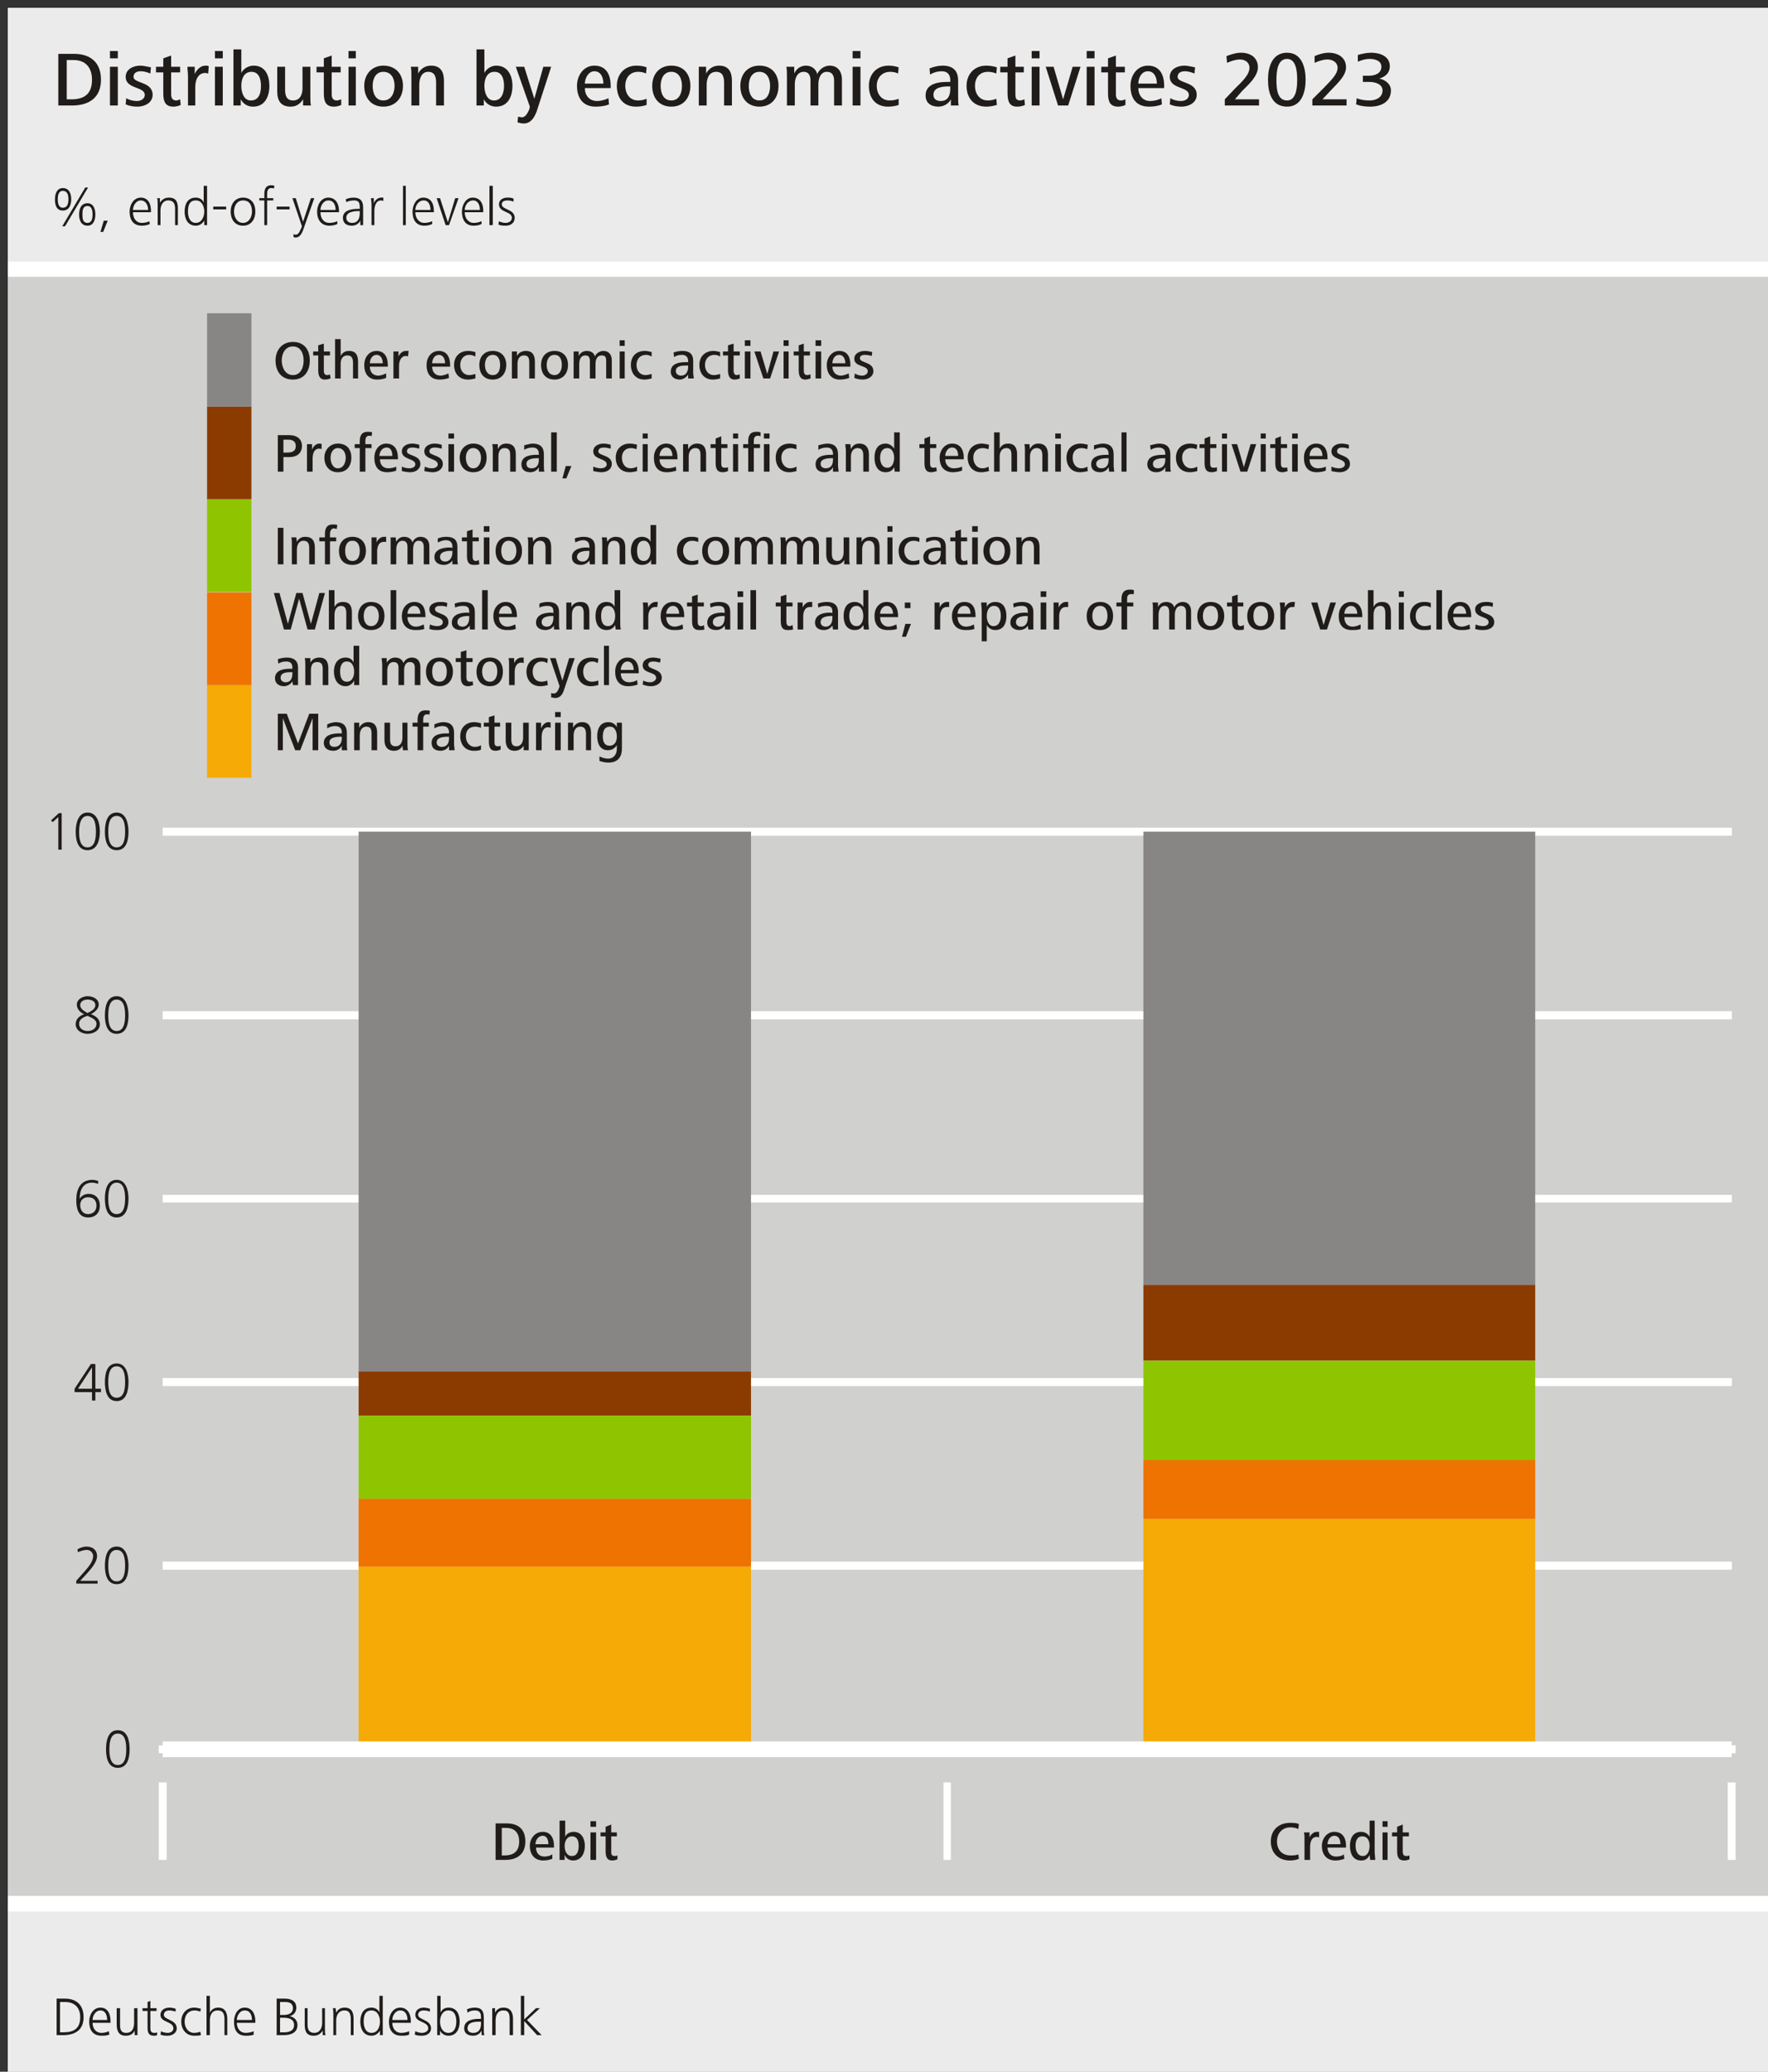 <?xml version="1.0" encoding="UTF-8"?>
<!DOCTYPE svg PUBLIC '-//W3C//DTD SVG 1.0//EN'
          'http://www.w3.org/TR/2001/REC-SVG-20010904/DTD/svg10.dtd'>
<svg xmlns:xlink="http://www.w3.org/1999/xlink" style="fill-opacity:1; color-rendering:auto; color-interpolation:auto; text-rendering:auto; stroke:black; stroke-linecap:square; stroke-miterlimit:10; shape-rendering:auto; stroke-opacity:1; fill:black; stroke-dasharray:none; font-weight:normal; stroke-width:1; font-family:&apos;Dialog&apos;; font-style:normal; stroke-linejoin:miter; font-size:12; stroke-dashoffset:0; image-rendering:auto;" width="945" height="1107" xmlns="http://www.w3.org/2000/svg"
><rect width="100%" height="100%" fill="#333333" stroke="none"/><!--Generated by the Batik Graphics2D SVG Generator--><defs id="genericDefs"
  /><g
  ><g transform="scale(4.167,4.168) translate(1,1) scale(72,72)" style="fill:white; text-rendering:geometricPrecision; color-rendering:optimizeQuality; stroke:white; image-rendering:optimizeQuality;"
    ><rect x="0" width="3.15" height="3.689" y="0" style="stroke:none;"
    /></g
    ><g transform="matrix(300.038,0,0,300.083,4.167,4.168)" style="fill:rgb(235,235,235); text-rendering:geometricPrecision; color-rendering:optimizeQuality; stroke:rgb(235,235,235); image-rendering:optimizeQuality;"
    ><path style="stroke:none;" d="M0 0 L3.15 0 L3.15 3.689 L0 3.689 L0 0 Z"
    /></g
    ><g transform="matrix(300.038,0,0,300.083,4.167,4.168)" style="fill:rgb(208,208,207); text-rendering:geometricPrecision; color-rendering:optimizeQuality; image-rendering:optimizeQuality; stroke:rgb(208,208,207); stroke-width:0;"
    ><path style="stroke:none;" d="M0 0.466 L3.15 0.466 L3.15 3.376 L0 3.376 L0 0.466 Z"
    /></g
    ><g transform="matrix(300.038,0,0,300.083,4.167,4.168)" style="fill:rgb(32,28,26); text-rendering:geometricPrecision; color-rendering:optimizeQuality; image-rendering:optimizeQuality; stroke:rgb(32,28,26); stroke-width:0;"
    ><path style="stroke:none;" d="M0.166 0.128 C0.166 0.098 0.148 0.082 0.118 0.082 L0.09 0.082 L0.09 0.174 L0.114 0.174 C0.145 0.174 0.166 0.16 0.166 0.128 ZM0.15 0.128 C0.15 0.153 0.137 0.163 0.113 0.163 L0.105 0.163 L0.105 0.093 L0.117 0.093 C0.139 0.093 0.15 0.107 0.15 0.128 ZM0.196 0.09 L0.196 0.077 L0.182 0.077 L0.182 0.09 ZM0.196 0.174 L0.196 0.105 L0.182 0.105 L0.182 0.174 ZM0.258 0.155 C0.258 0.131 0.224 0.135 0.224 0.123 C0.224 0.115 0.231 0.113 0.237 0.113 C0.243 0.113 0.249 0.115 0.254 0.117 L0.255 0.106 C0.249 0.105 0.242 0.103 0.236 0.103 C0.224 0.103 0.21 0.109 0.21 0.123 C0.21 0.145 0.244 0.14 0.244 0.155 C0.244 0.163 0.236 0.166 0.23 0.166 C0.223 0.166 0.216 0.164 0.211 0.161 L0.21 0.172 C0.217 0.175 0.224 0.176 0.231 0.176 C0.244 0.176 0.258 0.169 0.258 0.155 ZM0.308 0.173 L0.307 0.163 C0.305 0.164 0.302 0.165 0.3 0.165 C0.293 0.165 0.291 0.16 0.291 0.154 L0.291 0.115 L0.307 0.115 L0.307 0.105 L0.291 0.105 L0.291 0.085 L0.277 0.09 L0.277 0.105 L0.264 0.105 L0.264 0.115 L0.277 0.115 L0.277 0.152 C0.277 0.166 0.28 0.176 0.295 0.176 C0.299 0.176 0.304 0.175 0.308 0.173 ZM0.358 0.104 C0.356 0.103 0.354 0.103 0.352 0.103 C0.343 0.103 0.336 0.111 0.333 0.118 L0.333 0.105 L0.32 0.105 C0.32 0.11 0.321 0.116 0.321 0.121 L0.321 0.174 L0.334 0.174 L0.334 0.141 C0.334 0.13 0.338 0.116 0.352 0.116 C0.354 0.116 0.355 0.117 0.357 0.117 ZM0.383 0.09 L0.383 0.077 L0.369 0.077 L0.369 0.09 ZM0.383 0.174 L0.383 0.105 L0.369 0.105 L0.369 0.174 ZM0.466 0.139 C0.466 0.121 0.459 0.103 0.438 0.103 C0.429 0.103 0.42 0.108 0.416 0.116 L0.416 0.074 L0.402 0.074 L0.402 0.174 L0.415 0.174 L0.415 0.163 C0.42 0.172 0.428 0.176 0.437 0.176 C0.458 0.176 0.466 0.158 0.466 0.139 ZM0.451 0.139 C0.451 0.151 0.448 0.165 0.433 0.165 C0.42 0.165 0.416 0.15 0.416 0.139 C0.416 0.128 0.42 0.114 0.434 0.114 C0.448 0.114 0.451 0.128 0.451 0.139 ZM0.54 0.174 C0.539 0.169 0.539 0.164 0.539 0.158 L0.539 0.105 L0.525 0.105 L0.525 0.143 C0.525 0.154 0.521 0.165 0.508 0.165 C0.496 0.165 0.494 0.155 0.494 0.146 L0.494 0.105 L0.48 0.105 L0.48 0.149 C0.48 0.165 0.486 0.176 0.504 0.176 C0.514 0.176 0.521 0.171 0.526 0.163 L0.526 0.174 ZM0.594 0.173 L0.594 0.163 C0.591 0.164 0.589 0.165 0.586 0.165 C0.579 0.165 0.577 0.16 0.577 0.154 L0.577 0.115 L0.593 0.115 L0.593 0.105 L0.577 0.105 L0.577 0.085 L0.563 0.09 L0.563 0.105 L0.55 0.105 L0.55 0.115 L0.563 0.115 L0.563 0.152 C0.563 0.166 0.566 0.176 0.581 0.176 C0.585 0.176 0.59 0.175 0.594 0.173 ZM0.62 0.09 L0.62 0.077 L0.607 0.077 L0.607 0.09 ZM0.62 0.174 L0.62 0.105 L0.607 0.105 L0.607 0.174 ZM0.704 0.139 C0.704 0.118 0.691 0.103 0.669 0.103 C0.649 0.103 0.635 0.118 0.635 0.139 C0.635 0.16 0.647 0.176 0.669 0.176 C0.691 0.176 0.704 0.16 0.704 0.139 ZM0.689 0.139 C0.689 0.152 0.683 0.165 0.669 0.165 C0.655 0.165 0.65 0.152 0.65 0.139 C0.65 0.127 0.655 0.114 0.669 0.114 C0.684 0.114 0.689 0.127 0.689 0.139 ZM0.777 0.174 L0.777 0.13 C0.777 0.114 0.771 0.103 0.754 0.103 C0.744 0.103 0.736 0.108 0.731 0.117 L0.731 0.105 L0.718 0.105 C0.719 0.11 0.719 0.116 0.719 0.121 L0.719 0.174 L0.733 0.174 L0.733 0.137 C0.733 0.126 0.737 0.114 0.749 0.114 C0.761 0.114 0.763 0.124 0.763 0.133 L0.763 0.174 Z"
      /><path style="stroke:none;" d="M0.899 0.139 C0.899 0.121 0.891 0.103 0.87 0.103 C0.862 0.103 0.853 0.108 0.849 0.116 L0.849 0.074 L0.835 0.074 L0.835 0.174 L0.848 0.174 L0.848 0.163 C0.853 0.172 0.861 0.176 0.87 0.176 C0.891 0.176 0.899 0.158 0.899 0.139 ZM0.884 0.139 C0.884 0.151 0.88 0.165 0.866 0.165 C0.853 0.165 0.849 0.15 0.849 0.139 C0.849 0.128 0.853 0.114 0.867 0.114 C0.881 0.114 0.884 0.128 0.884 0.139 ZM0.968 0.105 L0.954 0.105 L0.938 0.162 L0.92 0.105 L0.905 0.105 L0.93 0.176 L0.929 0.181 C0.927 0.185 0.923 0.195 0.916 0.195 C0.914 0.195 0.911 0.194 0.909 0.194 L0.908 0.204 C0.912 0.205 0.915 0.206 0.919 0.206 C0.932 0.206 0.938 0.195 0.942 0.185 Z"
      /><path style="stroke:none;" d="M1.074 0.143 L1.074 0.139 C1.074 0.119 1.066 0.103 1.045 0.103 C1.026 0.103 1.014 0.12 1.014 0.139 C1.014 0.161 1.025 0.176 1.047 0.176 C1.055 0.176 1.064 0.175 1.071 0.172 L1.07 0.161 C1.064 0.164 1.056 0.166 1.05 0.166 C1.036 0.166 1.028 0.156 1.028 0.143 ZM1.061 0.135 L1.028 0.135 C1.028 0.126 1.034 0.113 1.045 0.113 C1.057 0.113 1.061 0.125 1.061 0.135 ZM1.138 0.173 L1.138 0.162 C1.133 0.164 1.128 0.165 1.123 0.165 C1.108 0.165 1.1 0.153 1.1 0.139 C1.1 0.125 1.108 0.114 1.123 0.114 C1.128 0.114 1.133 0.115 1.137 0.117 L1.138 0.106 C1.133 0.104 1.126 0.103 1.12 0.103 C1.099 0.103 1.085 0.118 1.085 0.139 C1.085 0.161 1.097 0.176 1.119 0.176 C1.126 0.176 1.132 0.175 1.138 0.173 ZM1.216 0.139 C1.216 0.118 1.204 0.103 1.182 0.103 C1.161 0.103 1.148 0.118 1.148 0.139 C1.148 0.16 1.16 0.176 1.182 0.176 C1.204 0.176 1.216 0.16 1.216 0.139 ZM1.201 0.139 C1.201 0.152 1.196 0.165 1.182 0.165 C1.168 0.165 1.163 0.152 1.163 0.139 C1.163 0.127 1.168 0.114 1.182 0.114 C1.196 0.114 1.201 0.127 1.201 0.139 ZM1.29 0.174 L1.29 0.13 C1.29 0.114 1.284 0.103 1.267 0.103 C1.257 0.103 1.249 0.108 1.244 0.117 L1.244 0.105 L1.231 0.105 C1.231 0.11 1.231 0.116 1.231 0.121 L1.231 0.174 L1.245 0.174 L1.245 0.137 C1.245 0.126 1.249 0.114 1.262 0.114 C1.274 0.114 1.276 0.124 1.276 0.133 L1.276 0.174 ZM1.373 0.139 C1.373 0.118 1.361 0.103 1.339 0.103 C1.318 0.103 1.305 0.118 1.305 0.139 C1.305 0.16 1.317 0.176 1.339 0.176 C1.361 0.176 1.373 0.16 1.373 0.139 ZM1.358 0.139 C1.358 0.152 1.353 0.165 1.339 0.165 C1.325 0.165 1.32 0.152 1.32 0.139 C1.32 0.127 1.325 0.114 1.339 0.114 C1.353 0.114 1.358 0.127 1.358 0.139 ZM1.486 0.174 L1.486 0.128 C1.486 0.114 1.479 0.103 1.464 0.103 C1.455 0.103 1.446 0.109 1.442 0.118 C1.44 0.11 1.433 0.103 1.422 0.103 C1.413 0.103 1.405 0.108 1.401 0.117 L1.401 0.105 L1.387 0.105 C1.388 0.11 1.388 0.116 1.388 0.121 L1.388 0.174 L1.402 0.174 L1.402 0.136 C1.402 0.126 1.406 0.114 1.418 0.114 C1.427 0.114 1.43 0.121 1.43 0.13 L1.43 0.174 L1.444 0.174 L1.444 0.136 C1.444 0.126 1.448 0.114 1.459 0.114 C1.469 0.114 1.472 0.121 1.472 0.13 L1.472 0.174 ZM1.519 0.09 L1.519 0.077 L1.505 0.077 L1.505 0.09 ZM1.519 0.174 L1.519 0.105 L1.505 0.105 L1.505 0.174 ZM1.587 0.173 L1.587 0.162 C1.582 0.164 1.577 0.165 1.571 0.165 C1.556 0.165 1.548 0.153 1.548 0.139 C1.548 0.125 1.557 0.114 1.572 0.114 C1.577 0.114 1.582 0.115 1.586 0.117 L1.587 0.106 C1.581 0.104 1.575 0.103 1.569 0.103 C1.548 0.103 1.534 0.118 1.534 0.139 C1.534 0.161 1.546 0.176 1.568 0.176 C1.575 0.176 1.581 0.175 1.587 0.173 Z"
      /><path style="stroke:none;" d="M1.694 0.174 C1.693 0.17 1.693 0.165 1.693 0.159 L1.693 0.13 C1.693 0.111 1.683 0.103 1.665 0.103 C1.658 0.103 1.649 0.105 1.642 0.108 L1.643 0.119 C1.649 0.115 1.657 0.113 1.664 0.113 C1.674 0.113 1.679 0.119 1.679 0.129 L1.679 0.132 C1.677 0.132 1.674 0.132 1.673 0.132 C1.652 0.132 1.635 0.138 1.635 0.156 C1.635 0.17 1.645 0.176 1.658 0.176 C1.667 0.176 1.676 0.171 1.68 0.163 L1.68 0.174 ZM1.679 0.144 C1.679 0.156 1.675 0.166 1.662 0.166 C1.655 0.166 1.649 0.163 1.649 0.155 C1.649 0.141 1.666 0.14 1.677 0.14 L1.679 0.14 ZM1.762 0.173 L1.761 0.162 C1.756 0.164 1.751 0.165 1.746 0.165 C1.731 0.165 1.723 0.153 1.723 0.139 C1.723 0.125 1.731 0.114 1.746 0.114 C1.751 0.114 1.756 0.115 1.761 0.117 L1.762 0.106 C1.756 0.104 1.749 0.103 1.743 0.103 C1.722 0.103 1.708 0.118 1.708 0.139 C1.708 0.161 1.721 0.176 1.743 0.176 C1.749 0.176 1.755 0.175 1.762 0.173 ZM1.812 0.173 L1.811 0.163 C1.808 0.164 1.806 0.165 1.803 0.165 C1.796 0.165 1.795 0.16 1.795 0.154 L1.795 0.115 L1.81 0.115 L1.81 0.105 L1.795 0.105 L1.795 0.085 L1.781 0.09 L1.781 0.105 L1.768 0.105 L1.768 0.115 L1.781 0.115 L1.781 0.152 C1.781 0.166 1.784 0.176 1.798 0.176 C1.803 0.176 1.808 0.175 1.812 0.173 ZM1.838 0.09 L1.838 0.077 L1.824 0.077 L1.824 0.09 ZM1.838 0.174 L1.838 0.105 L1.824 0.105 L1.824 0.174 ZM1.911 0.105 L1.897 0.105 L1.88 0.163 L1.863 0.105 L1.849 0.105 L1.871 0.174 L1.889 0.174 ZM1.936 0.09 L1.936 0.077 L1.922 0.077 L1.922 0.09 ZM1.936 0.174 L1.936 0.105 L1.922 0.105 L1.922 0.174 ZM1.991 0.173 L1.991 0.163 C1.988 0.164 1.986 0.165 1.983 0.165 C1.976 0.165 1.974 0.16 1.974 0.154 L1.974 0.115 L1.99 0.115 L1.99 0.105 L1.974 0.105 L1.974 0.085 L1.96 0.09 L1.96 0.105 L1.948 0.105 L1.948 0.115 L1.96 0.115 L1.96 0.152 C1.96 0.166 1.963 0.176 1.978 0.176 C1.982 0.176 1.987 0.175 1.991 0.173 ZM2.06 0.143 L2.06 0.139 C2.06 0.119 2.052 0.103 2.031 0.103 C2.012 0.103 2 0.12 2 0.139 C2 0.161 2.01 0.176 2.033 0.176 C2.041 0.176 2.049 0.175 2.056 0.172 L2.055 0.161 C2.05 0.164 2.042 0.166 2.035 0.166 C2.022 0.166 2.014 0.156 2.014 0.143 ZM2.047 0.135 L2.014 0.135 C2.014 0.126 2.019 0.113 2.031 0.113 C2.043 0.113 2.047 0.125 2.047 0.135 ZM2.118 0.155 C2.118 0.131 2.084 0.135 2.084 0.123 C2.084 0.115 2.091 0.113 2.097 0.113 C2.103 0.113 2.109 0.115 2.114 0.117 L2.115 0.106 C2.109 0.105 2.102 0.103 2.096 0.103 C2.084 0.103 2.07 0.109 2.07 0.123 C2.07 0.145 2.104 0.14 2.104 0.155 C2.104 0.163 2.096 0.166 2.09 0.166 C2.083 0.166 2.076 0.164 2.071 0.161 L2.07 0.172 C2.077 0.175 2.084 0.176 2.091 0.176 C2.104 0.176 2.118 0.169 2.118 0.155 Z"
      /><path style="stroke:none;" d="M2.229 0.174 L2.229 0.163 L2.186 0.163 L2.199 0.148 C2.21 0.137 2.227 0.122 2.227 0.106 C2.227 0.088 2.213 0.08 2.197 0.08 C2.188 0.08 2.179 0.083 2.171 0.086 L2.172 0.098 C2.179 0.095 2.187 0.092 2.195 0.092 C2.204 0.092 2.212 0.097 2.212 0.107 C2.212 0.12 2.196 0.134 2.187 0.143 L2.168 0.163 L2.168 0.174 ZM2.312 0.128 C2.312 0.106 2.305 0.08 2.279 0.08 C2.252 0.08 2.245 0.106 2.245 0.128 C2.245 0.15 2.251 0.176 2.279 0.176 C2.305 0.176 2.312 0.15 2.312 0.128 ZM2.297 0.128 C2.297 0.143 2.295 0.165 2.279 0.165 C2.261 0.165 2.26 0.143 2.26 0.128 C2.26 0.113 2.262 0.091 2.279 0.091 C2.295 0.091 2.297 0.113 2.297 0.128 ZM2.385 0.174 L2.385 0.163 L2.342 0.163 L2.356 0.148 C2.366 0.137 2.384 0.122 2.384 0.106 C2.384 0.088 2.369 0.08 2.353 0.08 C2.344 0.08 2.335 0.083 2.328 0.086 L2.328 0.098 C2.335 0.095 2.343 0.092 2.351 0.092 C2.36 0.092 2.369 0.097 2.369 0.107 C2.369 0.12 2.352 0.134 2.344 0.143 L2.324 0.163 L2.324 0.174 ZM2.464 0.147 C2.464 0.136 2.454 0.128 2.443 0.126 C2.454 0.123 2.462 0.116 2.462 0.104 C2.462 0.086 2.444 0.08 2.429 0.08 C2.42 0.08 2.412 0.082 2.405 0.084 L2.405 0.096 C2.412 0.093 2.419 0.091 2.426 0.091 C2.435 0.091 2.447 0.094 2.447 0.105 C2.447 0.117 2.435 0.121 2.425 0.121 L2.414 0.121 L2.414 0.132 L2.426 0.132 C2.436 0.132 2.449 0.136 2.449 0.147 C2.449 0.16 2.437 0.165 2.426 0.165 C2.418 0.165 2.41 0.164 2.403 0.161 L2.402 0.172 C2.41 0.175 2.418 0.176 2.427 0.176 C2.446 0.176 2.464 0.168 2.464 0.147 Z"
    /></g
    ><g transform="matrix(300.038,0,0,300.083,4.167,4.168)" style="fill:rgb(32,28,26); text-rendering:geometricPrecision; color-rendering:optimizeQuality; image-rendering:optimizeQuality; stroke:rgb(32,28,26); stroke-width:0;"
    ><path style="stroke:none;" d="M0.135 3.578 C0.135 3.557 0.123 3.545 0.102 3.545 L0.087 3.545 L0.087 3.61 L0.098 3.61 C0.12 3.61 0.135 3.601 0.135 3.578 ZM0.129 3.578 C0.129 3.598 0.118 3.605 0.099 3.605 L0.093 3.605 L0.093 3.551 L0.102 3.551 C0.119 3.551 0.129 3.561 0.129 3.578 ZM0.183 3.588 L0.183 3.585 C0.183 3.572 0.178 3.561 0.165 3.561 C0.152 3.561 0.145 3.574 0.145 3.586 C0.145 3.6 0.151 3.611 0.167 3.611 C0.171 3.611 0.176 3.611 0.181 3.609 L0.18 3.603 C0.176 3.605 0.171 3.606 0.167 3.606 C0.156 3.606 0.151 3.597 0.151 3.588 ZM0.177 3.583 L0.151 3.583 C0.151 3.576 0.156 3.566 0.165 3.566 C0.174 3.566 0.177 3.575 0.177 3.583 ZM0.231 3.61 C0.231 3.606 0.231 3.603 0.231 3.599 L0.231 3.562 L0.225 3.562 L0.225 3.588 C0.225 3.597 0.222 3.606 0.211 3.606 C0.201 3.606 0.2 3.599 0.2 3.591 L0.2 3.562 L0.194 3.562 L0.194 3.591 C0.194 3.603 0.198 3.611 0.21 3.611 C0.218 3.611 0.223 3.608 0.226 3.602 L0.226 3.61 ZM0.266 3.61 L0.266 3.605 C0.264 3.606 0.263 3.606 0.261 3.606 C0.255 3.606 0.254 3.602 0.254 3.598 L0.254 3.567 L0.265 3.567 L0.265 3.562 L0.254 3.562 L0.254 3.549 L0.249 3.551 L0.249 3.562 L0.24 3.562 L0.24 3.567 L0.249 3.567 L0.249 3.596 C0.249 3.604 0.25 3.611 0.26 3.611 C0.262 3.611 0.264 3.611 0.266 3.61 Z"
      /><path style="stroke:none;" d="M0.301 3.598 C0.301 3.582 0.278 3.583 0.278 3.574 C0.278 3.568 0.283 3.566 0.288 3.566 C0.291 3.566 0.296 3.567 0.299 3.568 L0.299 3.563 C0.296 3.562 0.292 3.561 0.288 3.561 C0.28 3.561 0.272 3.565 0.272 3.574 C0.272 3.588 0.295 3.585 0.295 3.598 C0.295 3.603 0.29 3.606 0.285 3.606 C0.281 3.606 0.276 3.605 0.273 3.603 L0.272 3.609 C0.276 3.611 0.281 3.611 0.285 3.611 C0.293 3.611 0.301 3.606 0.301 3.598 ZM0.344 3.61 L0.343 3.604 C0.34 3.605 0.336 3.606 0.332 3.606 C0.321 3.606 0.315 3.596 0.315 3.586 C0.315 3.575 0.321 3.566 0.333 3.566 C0.336 3.566 0.34 3.567 0.343 3.568 L0.344 3.563 C0.34 3.562 0.336 3.561 0.332 3.561 C0.318 3.561 0.309 3.572 0.309 3.586 C0.309 3.599 0.317 3.611 0.332 3.611 C0.336 3.611 0.34 3.611 0.344 3.61 ZM0.391 3.61 L0.391 3.581 C0.391 3.57 0.387 3.561 0.375 3.561 C0.368 3.561 0.363 3.564 0.36 3.57 L0.36 3.54 L0.354 3.54 L0.354 3.61 L0.36 3.61 L0.36 3.584 C0.36 3.575 0.363 3.566 0.374 3.566 C0.384 3.566 0.386 3.573 0.386 3.582 L0.386 3.61 ZM0.441 3.588 L0.441 3.585 C0.441 3.572 0.435 3.561 0.422 3.561 C0.409 3.561 0.403 3.574 0.403 3.586 C0.403 3.6 0.408 3.611 0.424 3.611 C0.428 3.611 0.434 3.611 0.438 3.609 L0.438 3.603 C0.434 3.605 0.428 3.606 0.424 3.606 C0.413 3.606 0.408 3.597 0.408 3.588 ZM0.435 3.583 L0.408 3.583 C0.408 3.576 0.413 3.566 0.422 3.566 C0.432 3.566 0.435 3.575 0.435 3.583 Z"
      /><path style="stroke:none;" d="M0.516 3.592 C0.516 3.583 0.51 3.578 0.502 3.576 C0.509 3.575 0.514 3.569 0.514 3.561 C0.514 3.549 0.504 3.545 0.494 3.545 L0.479 3.545 L0.479 3.61 L0.491 3.61 C0.504 3.61 0.516 3.606 0.516 3.592 ZM0.508 3.562 C0.508 3.571 0.5 3.574 0.492 3.574 L0.485 3.574 L0.485 3.551 L0.494 3.551 C0.501 3.551 0.508 3.553 0.508 3.562 ZM0.51 3.592 C0.51 3.603 0.5 3.605 0.492 3.605 L0.485 3.605 L0.485 3.579 L0.491 3.579 C0.5 3.579 0.51 3.581 0.51 3.592 ZM0.566 3.61 C0.565 3.606 0.565 3.603 0.565 3.599 L0.565 3.562 L0.56 3.562 L0.56 3.588 C0.56 3.597 0.556 3.606 0.546 3.606 C0.536 3.606 0.534 3.599 0.534 3.591 L0.534 3.562 L0.529 3.562 L0.529 3.591 C0.529 3.603 0.532 3.611 0.545 3.611 C0.552 3.611 0.557 3.608 0.561 3.602 L0.561 3.61 ZM0.616 3.61 L0.616 3.581 C0.616 3.57 0.613 3.561 0.6 3.561 C0.593 3.561 0.588 3.564 0.585 3.57 L0.584 3.562 L0.579 3.562 C0.58 3.566 0.58 3.57 0.58 3.573 L0.58 3.61 L0.585 3.61 L0.585 3.584 C0.585 3.575 0.589 3.566 0.6 3.566 C0.609 3.566 0.611 3.573 0.611 3.582 L0.611 3.61 Z"
      /><path style="stroke:none;" d="M0.668 3.61 C0.668 3.605 0.668 3.599 0.668 3.594 L0.668 3.54 L0.662 3.54 L0.662 3.57 C0.66 3.564 0.654 3.561 0.648 3.561 C0.633 3.561 0.628 3.573 0.628 3.586 C0.628 3.598 0.633 3.611 0.648 3.611 C0.654 3.611 0.659 3.608 0.663 3.602 L0.663 3.61 ZM0.663 3.586 C0.663 3.595 0.659 3.606 0.648 3.606 C0.637 3.606 0.634 3.595 0.634 3.586 C0.634 3.576 0.636 3.566 0.648 3.566 C0.659 3.566 0.663 3.577 0.663 3.586 ZM0.718 3.588 L0.718 3.585 C0.718 3.572 0.712 3.561 0.699 3.561 C0.686 3.561 0.679 3.574 0.679 3.586 C0.679 3.6 0.685 3.611 0.701 3.611 C0.706 3.611 0.711 3.611 0.715 3.609 L0.715 3.603 C0.711 3.605 0.705 3.606 0.701 3.606 C0.69 3.606 0.685 3.597 0.685 3.588 ZM0.712 3.583 L0.685 3.583 C0.685 3.576 0.69 3.566 0.699 3.566 C0.709 3.566 0.712 3.575 0.712 3.583 ZM0.754 3.598 C0.754 3.582 0.731 3.583 0.731 3.574 C0.731 3.568 0.736 3.566 0.741 3.566 C0.745 3.566 0.749 3.567 0.752 3.568 L0.752 3.563 C0.749 3.562 0.745 3.561 0.741 3.561 C0.733 3.561 0.726 3.565 0.726 3.574 C0.726 3.588 0.749 3.585 0.749 3.598 C0.749 3.603 0.743 3.606 0.738 3.606 C0.734 3.606 0.73 3.605 0.726 3.603 L0.725 3.609 C0.729 3.611 0.734 3.611 0.738 3.611 C0.747 3.611 0.754 3.606 0.754 3.598 Z"
      /><path style="stroke:none;" d="M0.805 3.586 C0.805 3.573 0.8 3.561 0.785 3.561 C0.779 3.561 0.773 3.564 0.771 3.57 L0.771 3.54 L0.765 3.54 L0.765 3.61 L0.77 3.61 L0.77 3.602 C0.773 3.608 0.779 3.611 0.785 3.611 C0.8 3.611 0.805 3.598 0.805 3.586 ZM0.799 3.586 C0.799 3.595 0.796 3.606 0.785 3.606 C0.774 3.606 0.77 3.595 0.77 3.586 C0.77 3.577 0.774 3.566 0.785 3.566 C0.796 3.566 0.799 3.576 0.799 3.586 ZM0.849 3.61 C0.848 3.607 0.848 3.603 0.848 3.6 L0.848 3.579 C0.848 3.567 0.844 3.561 0.832 3.561 C0.828 3.561 0.822 3.562 0.818 3.564 L0.819 3.57 C0.823 3.567 0.827 3.566 0.832 3.566 C0.841 3.566 0.843 3.571 0.843 3.578 L0.843 3.581 L0.84 3.581 C0.825 3.581 0.813 3.585 0.813 3.598 C0.813 3.607 0.82 3.611 0.829 3.611 C0.835 3.611 0.841 3.608 0.844 3.602 L0.844 3.61 ZM0.843 3.589 C0.843 3.598 0.84 3.606 0.829 3.606 C0.823 3.606 0.819 3.603 0.819 3.598 C0.819 3.586 0.833 3.586 0.842 3.586 L0.843 3.586 ZM0.9 3.61 L0.9 3.581 C0.9 3.57 0.896 3.561 0.883 3.561 C0.876 3.561 0.871 3.564 0.868 3.57 L0.868 3.562 L0.863 3.562 C0.863 3.566 0.863 3.57 0.863 3.573 L0.863 3.61 L0.869 3.61 L0.869 3.584 C0.869 3.575 0.872 3.566 0.883 3.566 C0.893 3.566 0.894 3.573 0.894 3.582 L0.894 3.61 ZM0.951 3.61 L0.925 3.583 L0.948 3.562 L0.941 3.562 L0.92 3.582 L0.92 3.54 L0.914 3.54 L0.914 3.61 L0.92 3.61 L0.92 3.585 L0.943 3.61 Z"
    /></g
    ><g transform="matrix(300.038,0,0,300.083,4.167,4.168)" style="stroke-linecap:butt; fill:white; text-rendering:geometricPrecision; color-rendering:optimizeQuality; image-rendering:optimizeQuality; stroke:white; stroke-width:0.007;"
    ><path style="stroke:none;" d="M0.269 3.16 L0.269 3.298 L0.283 3.298 L0.283 3.16 Z"
    /></g
    ><g transform="matrix(300.038,0,0,300.083,4.167,4.168)" style="stroke-linecap:butt; fill:white; text-rendering:geometricPrecision; color-rendering:optimizeQuality; image-rendering:optimizeQuality; stroke:white; stroke-width:0.007;"
    ><path style="stroke:none;" d="M1.667 3.16 L1.667 3.298 L1.68 3.298 L1.68 3.16 Z"
    /></g
    ><g transform="matrix(300.038,0,0,300.083,4.167,4.168)" style="stroke-linecap:butt; fill:white; text-rendering:geometricPrecision; color-rendering:optimizeQuality; image-rendering:optimizeQuality; stroke:white; stroke-width:0.007;"
    ><path style="stroke:none;" d="M3.064 3.16 L3.064 3.298 L3.078 3.298 L3.078 3.16 Z"
    /></g
    ><g transform="matrix(300.038,0,0,300.083,4.167,4.168)" style="stroke-linecap:butt; fill:white; text-rendering:geometricPrecision; color-rendering:optimizeQuality; image-rendering:optimizeQuality; stroke:white; stroke-width:0.007;"
    ><path style="stroke:none;" d="M0.276 3.097 L0.276 3.104 L3.071 3.104 L3.071 3.097 Z"
      /><path style="stroke:none;" d="M0.276 3.094 L0.276 3.108 L3.071 3.108 L3.071 3.094 Z"
      /><path style="stroke:none;" d="M0.276 2.77 L0.276 2.778 L3.071 2.778 L3.071 2.77 Z"
      /><path style="stroke:none;" d="M0.276 2.767 L0.276 2.781 L3.071 2.781 L3.071 2.767 Z"
      /><path style="stroke:none;" d="M0.276 2.444 L0.276 2.451 L3.071 2.451 L3.071 2.444 Z"
      /><path style="stroke:none;" d="M0.276 2.44 L0.276 2.454 L3.071 2.454 L3.071 2.44 Z"
      /><path style="stroke:none;" d="M0.276 2.117 L0.276 2.124 L3.071 2.124 L3.071 2.117 Z"
      /><path style="stroke:none;" d="M0.276 2.114 L0.276 2.127 L3.071 2.127 L3.071 2.114 Z"
      /><path style="stroke:none;" d="M0.276 1.79 L0.276 1.797 L3.071 1.797 L3.071 1.79 Z"
      /><path style="stroke:none;" d="M0.276 1.787 L0.276 1.801 L3.071 1.801 L3.071 1.787 Z"
      /><path style="stroke:none;" d="M0.276 1.463 L0.276 1.47 L3.071 1.47 L3.071 1.463 Z"
      /><path style="stroke:none;" d="M0.276 1.46 L0.276 1.474 L3.071 1.474 L3.071 1.46 Z"
      /><path style="stroke:none;" d="M0.276 3.097 L0.276 3.104 L3.071 3.104 L3.071 3.097 Z"
      /><path style="stroke:none;" d="M0.276 3.094 L0.276 3.108 L3.071 3.108 L3.071 3.094 Z"
    /></g
    ><g transform="matrix(300.038,0,0,300.083,4.167,4.168)" style="stroke-linecap:butt; fill:white; text-rendering:geometricPrecision; color-rendering:optimizeQuality; image-rendering:optimizeQuality; stroke:white; stroke-width:0.007;"
    ><path style="stroke:none;" d="M0.276 2.77 L0.276 2.778 L3.071 2.778 L3.071 2.77 Z"
      /><path style="stroke:none;" d="M0.276 2.767 L0.276 2.781 L3.071 2.781 L3.071 2.767 Z"
    /></g
    ><g transform="matrix(300.038,0,0,300.083,4.167,4.168)" style="stroke-linecap:butt; fill:white; text-rendering:geometricPrecision; color-rendering:optimizeQuality; image-rendering:optimizeQuality; stroke:white; stroke-width:0.007;"
    ><path style="stroke:none;" d="M0.276 2.444 L0.276 2.451 L3.071 2.451 L3.071 2.444 Z"
      /><path style="stroke:none;" d="M0.276 2.44 L0.276 2.454 L3.071 2.454 L3.071 2.44 Z"
    /></g
    ><g transform="matrix(300.038,0,0,300.083,4.167,4.168)" style="stroke-linecap:butt; fill:white; text-rendering:geometricPrecision; color-rendering:optimizeQuality; image-rendering:optimizeQuality; stroke:white; stroke-width:0.007;"
    ><path style="stroke:none;" d="M0.276 2.117 L0.276 2.124 L3.071 2.124 L3.071 2.117 Z"
      /><path style="stroke:none;" d="M0.276 2.114 L0.276 2.127 L3.071 2.127 L3.071 2.114 Z"
    /></g
    ><g transform="matrix(300.038,0,0,300.083,4.167,4.168)" style="stroke-linecap:butt; fill:white; text-rendering:geometricPrecision; color-rendering:optimizeQuality; image-rendering:optimizeQuality; stroke:white; stroke-width:0.007;"
    ><path style="stroke:none;" d="M0.276 1.79 L0.276 1.797 L3.071 1.797 L3.071 1.79 Z"
      /><path style="stroke:none;" d="M0.276 1.787 L0.276 1.801 L3.071 1.801 L3.071 1.787 Z"
    /></g
    ><g transform="matrix(300.038,0,0,300.083,4.167,4.168)" style="stroke-linecap:butt; fill:white; text-rendering:geometricPrecision; color-rendering:optimizeQuality; image-rendering:optimizeQuality; stroke:white; stroke-width:0.007;"
    ><path style="stroke:none;" d="M0.276 1.463 L0.276 1.47 L3.071 1.47 L3.071 1.463 Z"
      /><path style="stroke:none;" d="M0.276 1.46 L0.276 1.474 L3.071 1.474 L3.071 1.46 Z"
    /></g
    ><g transform="matrix(300.038,0,0,300.083,4.167,4.168)" style="stroke-linecap:butt; fill:rgb(32,28,26); text-rendering:geometricPrecision; color-rendering:optimizeQuality; image-rendering:optimizeQuality; stroke:rgb(32,28,26); stroke-width:0.007;"
    ><path style="stroke:none;" d="M0.196 3.073 C0.21 3.073 0.211 3.091 0.211 3.101 C0.211 3.111 0.21 3.129 0.196 3.129 C0.182 3.129 0.181 3.111 0.181 3.101 C0.181 3.091 0.182 3.073 0.196 3.073 ZM0.196 3.067 C0.178 3.067 0.175 3.087 0.175 3.101 C0.175 3.115 0.178 3.134 0.196 3.134 C0.214 3.134 0.217 3.115 0.217 3.101 C0.217 3.087 0.214 3.067 0.196 3.067 Z"
    /></g
    ><g transform="matrix(300.038,0,0,300.083,4.167,4.168)" style="stroke-linecap:butt; fill:rgb(32,28,26); text-rendering:geometricPrecision; color-rendering:optimizeQuality; image-rendering:optimizeQuality; stroke:rgb(32,28,26); stroke-width:0.007;"
    ><path style="stroke:none;" d="M0.194 2.746 C0.208 2.746 0.209 2.764 0.209 2.774 C0.209 2.784 0.208 2.802 0.194 2.802 C0.18 2.802 0.179 2.784 0.179 2.774 C0.179 2.764 0.18 2.746 0.194 2.746 ZM0.14 2.74 C0.135 2.74 0.129 2.742 0.124 2.745 L0.125 2.75 C0.13 2.748 0.135 2.746 0.141 2.746 C0.147 2.746 0.152 2.751 0.152 2.757 C0.152 2.767 0.143 2.777 0.137 2.784 L0.122 2.801 L0.122 2.806 L0.16 2.806 L0.16 2.801 L0.129 2.801 L0.141 2.788 C0.148 2.78 0.159 2.768 0.159 2.757 C0.159 2.746 0.151 2.74 0.14 2.74 ZM0.194 2.74 C0.176 2.74 0.173 2.76 0.173 2.774 C0.173 2.788 0.176 2.807 0.194 2.807 C0.212 2.807 0.215 2.788 0.215 2.774 C0.215 2.76 0.211 2.74 0.194 2.74 Z"
    /></g
    ><g transform="matrix(300.038,0,0,300.083,4.167,4.168)" style="stroke-linecap:butt; fill:rgb(32,28,26); text-rendering:geometricPrecision; color-rendering:optimizeQuality; image-rendering:optimizeQuality; stroke:rgb(32,28,26); stroke-width:0.007;"
    ><path style="stroke:none;" d="M0.15 2.421 L0.15 2.459 L0.125 2.459 L0.15 2.421 ZM0.194 2.419 C0.208 2.419 0.209 2.437 0.209 2.447 C0.209 2.457 0.208 2.475 0.194 2.475 C0.18 2.475 0.179 2.457 0.179 2.447 C0.179 2.437 0.18 2.419 0.194 2.419 ZM0.148 2.415 L0.119 2.459 L0.119 2.465 L0.15 2.465 L0.15 2.48 L0.156 2.48 L0.156 2.465 L0.166 2.465 L0.166 2.459 L0.156 2.459 L0.156 2.415 ZM0.194 2.414 C0.176 2.414 0.173 2.433 0.173 2.447 C0.173 2.461 0.176 2.481 0.194 2.481 C0.212 2.481 0.215 2.461 0.215 2.447 C0.215 2.433 0.211 2.414 0.194 2.414 Z"
    /></g
    ><g transform="matrix(300.038,0,0,300.083,4.167,4.168)" style="stroke-linecap:butt; fill:rgb(32,28,26); text-rendering:geometricPrecision; color-rendering:optimizeQuality; image-rendering:optimizeQuality; stroke:rgb(32,28,26); stroke-width:0.007;"
    ><path style="stroke:none;" d="M0.143 2.118 C0.153 2.118 0.158 2.124 0.158 2.133 C0.158 2.142 0.152 2.148 0.143 2.148 C0.134 2.148 0.129 2.141 0.129 2.132 C0.129 2.123 0.135 2.118 0.143 2.118 ZM0.194 2.092 C0.208 2.092 0.209 2.111 0.209 2.12 C0.209 2.13 0.208 2.148 0.194 2.148 C0.18 2.148 0.179 2.131 0.179 2.12 C0.179 2.111 0.18 2.092 0.194 2.092 ZM0.151 2.087 C0.129 2.087 0.122 2.104 0.122 2.123 C0.122 2.137 0.125 2.154 0.143 2.154 C0.156 2.154 0.164 2.146 0.164 2.133 C0.164 2.12 0.156 2.112 0.144 2.112 C0.138 2.112 0.131 2.115 0.128 2.121 C0.128 2.107 0.133 2.092 0.15 2.092 C0.154 2.092 0.157 2.093 0.161 2.094 L0.161 2.089 C0.158 2.088 0.154 2.087 0.151 2.087 ZM0.194 2.087 C0.176 2.087 0.173 2.107 0.173 2.12 C0.173 2.135 0.176 2.154 0.194 2.154 C0.212 2.154 0.215 2.134 0.215 2.12 C0.215 2.107 0.211 2.087 0.194 2.087 Z"
    /></g
    ><g transform="matrix(300.038,0,0,300.083,4.167,4.168)" style="stroke-linecap:butt; fill:rgb(32,28,26); text-rendering:geometricPrecision; color-rendering:optimizeQuality; image-rendering:optimizeQuality; stroke:rgb(32,28,26); stroke-width:0.007;"
    ><path style="stroke:none;" d="M0.142 1.766 C0.149 1.766 0.156 1.769 0.156 1.776 C0.156 1.783 0.148 1.787 0.142 1.79 C0.137 1.787 0.129 1.783 0.129 1.776 C0.129 1.769 0.136 1.766 0.142 1.766 ZM0.142 1.795 C0.148 1.798 0.158 1.801 0.158 1.809 C0.158 1.818 0.15 1.822 0.142 1.822 C0.135 1.822 0.127 1.818 0.127 1.809 C0.127 1.801 0.135 1.797 0.142 1.795 ZM0.194 1.766 C0.208 1.766 0.209 1.784 0.209 1.794 C0.209 1.804 0.208 1.822 0.194 1.822 C0.18 1.822 0.179 1.804 0.179 1.794 C0.179 1.784 0.18 1.766 0.194 1.766 ZM0.142 1.76 C0.134 1.76 0.123 1.765 0.123 1.775 C0.123 1.783 0.129 1.789 0.136 1.792 C0.128 1.795 0.121 1.8 0.121 1.81 C0.121 1.821 0.132 1.827 0.142 1.827 C0.153 1.827 0.164 1.821 0.164 1.81 C0.164 1.8 0.156 1.795 0.148 1.792 C0.154 1.789 0.162 1.783 0.162 1.775 C0.162 1.765 0.152 1.76 0.142 1.76 ZM0.194 1.76 C0.176 1.76 0.173 1.78 0.173 1.794 C0.173 1.808 0.176 1.827 0.194 1.827 C0.212 1.827 0.215 1.808 0.215 1.794 C0.215 1.78 0.211 1.76 0.194 1.76 Z"
    /></g
    ><g transform="matrix(300.038,0,0,300.083,4.167,4.168)" style="stroke-linecap:butt; fill:rgb(32,28,26); text-rendering:geometricPrecision; color-rendering:optimizeQuality; image-rendering:optimizeQuality; stroke:rgb(32,28,26); stroke-width:0.007;"
    ><path style="stroke:none;" d="M0.142 1.439 C0.156 1.439 0.157 1.457 0.157 1.467 C0.157 1.477 0.156 1.495 0.142 1.495 C0.128 1.495 0.127 1.477 0.127 1.467 C0.127 1.457 0.129 1.439 0.142 1.439 ZM0.194 1.439 C0.208 1.439 0.209 1.457 0.209 1.467 C0.209 1.477 0.208 1.495 0.194 1.495 C0.18 1.495 0.179 1.477 0.179 1.467 C0.179 1.457 0.18 1.439 0.194 1.439 ZM0.091 1.434 L0.077 1.447 L0.08 1.45 L0.09 1.441 L0.09 1.499 L0.096 1.499 L0.096 1.434 ZM0.142 1.433 C0.125 1.433 0.121 1.453 0.121 1.467 C0.121 1.481 0.124 1.5 0.142 1.5 C0.16 1.5 0.164 1.481 0.164 1.467 C0.164 1.453 0.16 1.433 0.142 1.433 ZM0.194 1.433 C0.176 1.433 0.173 1.453 0.173 1.467 C0.173 1.481 0.176 1.5 0.194 1.5 C0.212 1.5 0.215 1.481 0.215 1.467 C0.215 1.453 0.211 1.433 0.194 1.433 Z"
    /></g
    ><g transform="matrix(300.038,0,0,300.083,4.167,4.168)" style="stroke-linecap:butt; fill:white; text-rendering:geometricPrecision; color-rendering:optimizeQuality; image-rendering:optimizeQuality; stroke:white; stroke-width:0.014;"
    ><path style="stroke:none;" d="M0 0.452 L0 0.452 L3.15 0.452 L3.15 0.479 L0 0.479 Z"
    /></g
    ><g transform="matrix(300.038,0,0,300.083,4.167,4.168)" style="stroke-linecap:butt; fill:white; text-rendering:geometricPrecision; color-rendering:optimizeQuality; image-rendering:optimizeQuality; stroke:white; stroke-width:0.014;"
    ><path style="stroke:none;" d="M0 3.362 L0 3.362 L3.15 3.362 L3.15 3.39 L0 3.39 Z"
    /></g
    ><g transform="matrix(300.038,0,0,300.083,4.167,4.168)" style="fill:rgb(32,28,26); text-rendering:geometricPrecision; color-rendering:optimizeQuality; image-rendering:optimizeQuality; stroke:rgb(32,28,26); stroke-width:0;"
    ><path style="stroke:none;" d="M0.156 0.368 C0.156 0.359 0.153 0.348 0.142 0.348 C0.13 0.348 0.127 0.359 0.127 0.368 C0.127 0.377 0.13 0.388 0.142 0.388 C0.153 0.388 0.156 0.377 0.156 0.368 ZM0.143 0.32 L0.138 0.32 L0.097 0.389 L0.102 0.389 ZM0.113 0.341 C0.113 0.332 0.11 0.321 0.098 0.321 C0.087 0.321 0.084 0.332 0.084 0.341 C0.084 0.35 0.086 0.361 0.098 0.361 C0.11 0.361 0.113 0.35 0.113 0.341 ZM0.151 0.368 C0.151 0.374 0.15 0.383 0.142 0.383 C0.133 0.383 0.133 0.374 0.133 0.368 C0.133 0.362 0.133 0.353 0.142 0.353 C0.15 0.353 0.151 0.362 0.151 0.368 ZM0.108 0.341 C0.108 0.347 0.107 0.356 0.098 0.356 C0.09 0.356 0.089 0.347 0.089 0.341 C0.089 0.335 0.09 0.326 0.098 0.326 C0.107 0.326 0.108 0.335 0.108 0.341 ZM0.178 0.379 L0.171 0.379 L0.165 0.399 L0.17 0.399 Z"
      /><path style="stroke:none;" d="M0.255 0.364 L0.255 0.361 C0.255 0.349 0.25 0.338 0.237 0.338 C0.224 0.338 0.217 0.351 0.217 0.363 C0.217 0.377 0.223 0.388 0.239 0.388 C0.243 0.388 0.249 0.387 0.253 0.385 L0.252 0.38 C0.249 0.382 0.243 0.383 0.239 0.383 C0.228 0.383 0.223 0.374 0.223 0.364 ZM0.25 0.36 L0.223 0.36 C0.223 0.353 0.228 0.343 0.237 0.343 C0.246 0.343 0.25 0.352 0.25 0.36 ZM0.303 0.387 L0.303 0.357 C0.303 0.346 0.3 0.338 0.287 0.338 C0.28 0.338 0.275 0.341 0.271 0.347 L0.271 0.339 L0.266 0.339 C0.267 0.342 0.267 0.346 0.267 0.35 L0.267 0.387 L0.272 0.387 L0.272 0.361 C0.272 0.352 0.276 0.343 0.286 0.343 C0.296 0.343 0.298 0.35 0.298 0.358 L0.298 0.387 ZM0.355 0.387 C0.355 0.382 0.355 0.376 0.355 0.371 L0.355 0.317 L0.349 0.317 L0.349 0.347 C0.347 0.341 0.341 0.338 0.335 0.338 C0.32 0.338 0.315 0.35 0.315 0.363 C0.315 0.375 0.32 0.388 0.335 0.388 C0.341 0.388 0.346 0.385 0.35 0.379 L0.35 0.387 ZM0.35 0.363 C0.35 0.371 0.346 0.383 0.335 0.383 C0.324 0.383 0.321 0.372 0.321 0.363 C0.321 0.353 0.323 0.343 0.335 0.343 C0.346 0.343 0.35 0.354 0.35 0.363 ZM0.389 0.359 L0.389 0.354 L0.366 0.354 L0.366 0.359 ZM0.441 0.363 C0.441 0.349 0.434 0.338 0.419 0.338 C0.405 0.338 0.397 0.349 0.397 0.363 C0.397 0.376 0.404 0.388 0.419 0.388 C0.434 0.388 0.441 0.376 0.441 0.363 ZM0.435 0.363 C0.435 0.372 0.43 0.383 0.419 0.383 C0.408 0.383 0.403 0.372 0.403 0.363 C0.403 0.353 0.408 0.343 0.419 0.343 C0.431 0.343 0.435 0.352 0.435 0.363 ZM0.475 0.317 C0.473 0.316 0.471 0.316 0.469 0.316 C0.458 0.316 0.457 0.326 0.457 0.332 L0.457 0.339 L0.448 0.339 L0.448 0.343 L0.457 0.343 L0.457 0.387 L0.462 0.387 L0.462 0.343 L0.473 0.343 L0.473 0.339 L0.462 0.339 L0.462 0.332 C0.462 0.329 0.462 0.321 0.469 0.321 C0.471 0.321 0.473 0.321 0.474 0.322 ZM0.502 0.359 L0.502 0.354 L0.479 0.354 L0.479 0.359 ZM0.546 0.339 L0.54 0.339 L0.526 0.381 L0.513 0.339 L0.507 0.339 L0.524 0.389 L0.523 0.392 C0.521 0.395 0.519 0.404 0.513 0.404 C0.512 0.404 0.511 0.404 0.509 0.403 L0.509 0.408 C0.511 0.409 0.511 0.409 0.513 0.409 C0.519 0.409 0.523 0.404 0.526 0.396 ZM0.59 0.364 L0.59 0.361 C0.59 0.349 0.584 0.338 0.571 0.338 C0.558 0.338 0.551 0.351 0.551 0.363 C0.551 0.377 0.558 0.388 0.573 0.388 C0.578 0.388 0.583 0.387 0.587 0.385 L0.587 0.38 C0.583 0.382 0.577 0.383 0.573 0.383 C0.562 0.383 0.557 0.374 0.557 0.364 ZM0.584 0.36 L0.557 0.36 C0.557 0.353 0.562 0.343 0.571 0.343 C0.581 0.343 0.584 0.352 0.584 0.36 ZM0.633 0.387 C0.633 0.384 0.633 0.38 0.633 0.377 L0.633 0.355 C0.633 0.344 0.628 0.338 0.616 0.338 C0.612 0.338 0.606 0.339 0.602 0.341 L0.603 0.346 C0.607 0.344 0.612 0.343 0.617 0.343 C0.625 0.343 0.627 0.347 0.627 0.355 L0.627 0.358 L0.624 0.358 C0.609 0.358 0.597 0.362 0.597 0.374 C0.597 0.384 0.604 0.388 0.613 0.388 C0.619 0.388 0.625 0.385 0.628 0.379 L0.628 0.387 ZM0.627 0.365 C0.627 0.375 0.624 0.383 0.613 0.383 C0.608 0.383 0.603 0.38 0.603 0.374 C0.603 0.363 0.617 0.362 0.626 0.362 L0.627 0.362 ZM0.669 0.338 C0.668 0.338 0.666 0.338 0.665 0.338 C0.659 0.338 0.654 0.343 0.652 0.348 L0.652 0.339 L0.647 0.339 C0.647 0.342 0.648 0.346 0.648 0.35 L0.648 0.387 L0.653 0.387 L0.653 0.362 C0.653 0.355 0.655 0.343 0.665 0.343 C0.666 0.343 0.667 0.343 0.669 0.344 Z"
      /><path style="stroke:none;" d="M0.709 0.387 L0.709 0.317 L0.704 0.317 L0.704 0.387 ZM0.759 0.364 L0.759 0.361 C0.759 0.349 0.754 0.338 0.74 0.338 C0.728 0.338 0.721 0.351 0.721 0.363 C0.721 0.377 0.727 0.388 0.742 0.388 C0.747 0.388 0.752 0.387 0.756 0.385 L0.756 0.38 C0.752 0.382 0.746 0.383 0.742 0.383 C0.732 0.383 0.726 0.374 0.726 0.364 ZM0.753 0.36 L0.726 0.36 C0.726 0.353 0.731 0.343 0.741 0.343 C0.75 0.343 0.753 0.352 0.753 0.36 ZM0.803 0.339 L0.797 0.339 L0.784 0.382 L0.77 0.339 L0.764 0.339 L0.78 0.387 L0.786 0.387 ZM0.847 0.364 L0.847 0.361 C0.847 0.349 0.842 0.338 0.828 0.338 C0.816 0.338 0.809 0.351 0.809 0.363 C0.809 0.377 0.815 0.388 0.83 0.388 C0.835 0.388 0.84 0.387 0.844 0.385 L0.844 0.38 C0.84 0.382 0.834 0.383 0.83 0.383 C0.82 0.383 0.814 0.374 0.814 0.364 ZM0.841 0.36 L0.814 0.36 C0.814 0.353 0.819 0.343 0.829 0.343 C0.838 0.343 0.841 0.352 0.841 0.36 ZM0.864 0.387 L0.864 0.317 L0.858 0.317 L0.858 0.387 ZM0.903 0.374 C0.903 0.358 0.88 0.36 0.88 0.35 C0.88 0.344 0.886 0.343 0.891 0.343 C0.894 0.343 0.898 0.344 0.901 0.345 L0.901 0.34 C0.898 0.338 0.894 0.338 0.89 0.338 C0.882 0.338 0.875 0.342 0.875 0.35 C0.875 0.365 0.898 0.362 0.898 0.374 C0.898 0.38 0.892 0.383 0.887 0.383 C0.883 0.383 0.879 0.382 0.875 0.38 L0.874 0.386 C0.879 0.388 0.883 0.388 0.887 0.388 C0.896 0.388 0.903 0.383 0.903 0.374 Z"
    /></g
    ><g transform="matrix(300.038,0,0,300.083,4.167,4.168)" style="fill:rgb(32,28,26); text-rendering:geometricPrecision; color-rendering:optimizeQuality; image-rendering:optimizeQuality; stroke:rgb(32,28,26); stroke-width:0;"
    ><path style="stroke:none;" d="M2.3 3.296 L2.299 3.288 C2.295 3.29 2.29 3.29 2.285 3.29 C2.27 3.29 2.261 3.28 2.261 3.265 C2.261 3.251 2.27 3.24 2.285 3.24 C2.29 3.24 2.295 3.241 2.299 3.243 L2.3 3.234 C2.295 3.232 2.289 3.232 2.284 3.232 C2.264 3.232 2.25 3.245 2.25 3.265 C2.25 3.286 2.264 3.299 2.284 3.299 C2.289 3.299 2.296 3.298 2.3 3.296 ZM2.336 3.248 C2.335 3.248 2.333 3.248 2.332 3.248 C2.326 3.248 2.321 3.253 2.319 3.258 L2.319 3.249 L2.309 3.249 C2.31 3.253 2.31 3.256 2.31 3.26 L2.31 3.298 L2.32 3.298 L2.32 3.275 C2.32 3.267 2.322 3.257 2.332 3.257 C2.333 3.257 2.334 3.257 2.336 3.258 ZM2.384 3.276 L2.384 3.273 C2.384 3.259 2.378 3.248 2.363 3.248 C2.35 3.248 2.341 3.26 2.341 3.273 C2.341 3.288 2.349 3.299 2.365 3.299 C2.37 3.299 2.376 3.298 2.381 3.296 L2.38 3.288 C2.377 3.291 2.371 3.292 2.366 3.292 C2.357 3.292 2.351 3.285 2.351 3.276 ZM2.374 3.27 L2.351 3.27 C2.351 3.264 2.355 3.255 2.363 3.255 C2.372 3.255 2.374 3.263 2.374 3.27 ZM2.436 3.298 C2.436 3.293 2.435 3.288 2.435 3.283 L2.435 3.228 L2.426 3.228 L2.426 3.257 C2.423 3.251 2.417 3.248 2.411 3.248 C2.396 3.248 2.391 3.26 2.391 3.273 C2.391 3.286 2.396 3.299 2.411 3.299 C2.418 3.299 2.423 3.296 2.426 3.289 L2.427 3.298 ZM2.426 3.273 C2.426 3.281 2.423 3.291 2.414 3.291 C2.404 3.291 2.401 3.281 2.401 3.273 C2.401 3.265 2.403 3.256 2.413 3.256 C2.423 3.256 2.426 3.265 2.426 3.273 ZM2.458 3.239 L2.458 3.229 L2.449 3.229 L2.449 3.239 ZM2.458 3.298 L2.458 3.249 L2.449 3.249 L2.449 3.298 ZM2.497 3.297 L2.497 3.29 C2.495 3.291 2.493 3.291 2.491 3.291 C2.486 3.291 2.485 3.287 2.485 3.283 L2.485 3.256 L2.496 3.256 L2.496 3.249 L2.485 3.249 L2.485 3.235 L2.475 3.239 L2.475 3.249 L2.466 3.249 L2.466 3.256 L2.475 3.256 L2.475 3.282 C2.475 3.292 2.477 3.299 2.488 3.299 C2.491 3.299 2.494 3.298 2.497 3.297 Z"
    /></g
    ><g transform="matrix(300.038,0,0,300.083,4.167,4.168)" style="fill:rgb(32,28,26); text-rendering:geometricPrecision; color-rendering:optimizeQuality; image-rendering:optimizeQuality; stroke:rgb(32,28,26); stroke-width:0;"
    ><path style="stroke:none;" d="M0.922 3.265 C0.922 3.244 0.91 3.233 0.889 3.233 L0.869 3.233 L0.869 3.298 L0.886 3.298 C0.907 3.298 0.922 3.288 0.922 3.265 ZM0.911 3.265 C0.911 3.282 0.902 3.29 0.885 3.29 L0.88 3.29 L0.88 3.241 L0.888 3.241 C0.903 3.241 0.911 3.25 0.911 3.265 ZM0.973 3.276 L0.973 3.273 C0.973 3.259 0.967 3.248 0.953 3.248 C0.939 3.248 0.93 3.26 0.93 3.273 C0.93 3.288 0.938 3.299 0.954 3.299 C0.959 3.299 0.965 3.298 0.97 3.296 L0.97 3.288 C0.966 3.291 0.96 3.292 0.956 3.292 C0.946 3.292 0.941 3.285 0.941 3.276 ZM0.963 3.27 L0.94 3.27 C0.94 3.264 0.944 3.255 0.953 3.255 C0.961 3.255 0.963 3.263 0.963 3.27 ZM1.028 3.273 C1.028 3.26 1.022 3.248 1.008 3.248 C1.002 3.248 0.995 3.251 0.993 3.257 L0.993 3.228 L0.983 3.228 L0.983 3.298 L0.992 3.298 L0.992 3.289 C0.995 3.296 1.001 3.299 1.007 3.299 C1.022 3.299 1.028 3.286 1.028 3.273 ZM1.017 3.273 C1.017 3.281 1.015 3.291 1.005 3.291 C0.995 3.291 0.992 3.281 0.992 3.273 C0.992 3.265 0.996 3.256 1.005 3.256 C1.015 3.256 1.017 3.265 1.017 3.273 ZM1.048 3.239 L1.048 3.229 L1.038 3.229 L1.038 3.239 ZM1.048 3.298 L1.048 3.249 L1.038 3.249 L1.038 3.298 ZM1.086 3.297 L1.086 3.29 C1.084 3.291 1.082 3.291 1.081 3.291 C1.075 3.291 1.075 3.287 1.075 3.283 L1.075 3.256 L1.085 3.256 L1.085 3.249 L1.075 3.249 L1.075 3.235 L1.065 3.239 L1.065 3.249 L1.056 3.249 L1.056 3.256 L1.065 3.256 L1.065 3.282 C1.065 3.292 1.067 3.299 1.077 3.299 C1.08 3.299 1.083 3.298 1.086 3.297 Z"
    /></g
    ><g transform="matrix(300.038,0,0,300.083,4.167,4.168)" style="fill:rgb(136,134,132); text-rendering:geometricPrecision; color-rendering:optimizeQuality; image-rendering:optimizeQuality; stroke:rgb(136,134,132); stroke-width:0;"
    ><path style="stroke:none;" d="M0.625 1.467 L1.324 1.467 L1.324 2.428 L0.625 2.428 L0.625 1.467 Z"
    /></g
    ><g transform="matrix(300.038,0,0,300.083,4.167,4.168)" style="stroke-linecap:butt; fill:rgb(140,59,0); text-rendering:geometricPrecision; color-rendering:optimizeQuality; image-rendering:optimizeQuality; stroke:rgb(140,59,0); stroke-width:0.005;"
    ><path style="stroke:none;" d="M0.625 2.428 L1.324 2.428 L1.324 2.507 L0.625 2.507 L0.625 2.428 Z"
    /></g
    ><g transform="matrix(300.038,0,0,300.083,4.167,4.168)" style="stroke-linecap:butt; fill:rgb(142,197,0); text-rendering:geometricPrecision; color-rendering:optimizeQuality; image-rendering:optimizeQuality; stroke:rgb(142,197,0); stroke-width:0.005;"
    ><path style="stroke:none;" d="M0.625 2.507 L1.324 2.507 L1.324 2.655 L0.625 2.655 L0.625 2.507 Z"
    /></g
    ><g transform="matrix(300.038,0,0,300.083,4.167,4.168)" style="stroke-linecap:butt; fill:rgb(239,115,0); text-rendering:geometricPrecision; color-rendering:optimizeQuality; image-rendering:optimizeQuality; stroke:rgb(239,115,0); stroke-width:0.005;"
    ><path style="stroke:none;" d="M0.625 2.655 L1.324 2.655 L1.324 2.776 L0.625 2.776 L0.625 2.655 Z"
    /></g
    ><g transform="matrix(300.038,0,0,300.083,4.167,4.168)" style="stroke-linecap:butt; fill:rgb(245,170,5); text-rendering:geometricPrecision; color-rendering:optimizeQuality; image-rendering:optimizeQuality; stroke:rgb(245,170,5); stroke-width:0.005;"
    ><path style="stroke:none;" d="M0.625 2.776 L1.324 2.776 L1.324 3.101 L0.625 3.101 L0.625 2.776 Z"
    /></g
    ><g transform="matrix(300.038,0,0,300.083,4.167,4.168)" style="stroke-linecap:butt; fill:rgb(136,134,132); text-rendering:geometricPrecision; color-rendering:optimizeQuality; image-rendering:optimizeQuality; stroke:rgb(136,134,132); stroke-width:0.005;"
    ><path style="stroke:none;" d="M2.023 1.467 L2.721 1.467 L2.721 2.274 L2.023 2.274 L2.023 1.467 Z"
    /></g
    ><g transform="matrix(300.038,0,0,300.083,4.167,4.168)" style="stroke-linecap:butt; fill:rgb(140,59,0); text-rendering:geometricPrecision; color-rendering:optimizeQuality; image-rendering:optimizeQuality; stroke:rgb(140,59,0); stroke-width:0.005;"
    ><path style="stroke:none;" d="M2.023 2.274 L2.721 2.274 L2.721 2.409 L2.023 2.409 L2.023 2.274 Z"
    /></g
    ><g transform="matrix(300.038,0,0,300.083,4.167,4.168)" style="stroke-linecap:butt; fill:rgb(142,197,0); text-rendering:geometricPrecision; color-rendering:optimizeQuality; image-rendering:optimizeQuality; stroke:rgb(142,197,0); stroke-width:0.005;"
    ><path style="stroke:none;" d="M2.023 2.409 L2.721 2.409 L2.721 2.586 L2.023 2.586 L2.023 2.409 Z"
    /></g
    ><g transform="matrix(300.038,0,0,300.083,4.167,4.168)" style="stroke-linecap:butt; fill:rgb(239,115,0); text-rendering:geometricPrecision; color-rendering:optimizeQuality; image-rendering:optimizeQuality; stroke:rgb(239,115,0); stroke-width:0.005;"
    ><path style="stroke:none;" d="M2.023 2.586 L2.721 2.586 L2.721 2.691 L2.023 2.691 L2.023 2.586 Z"
    /></g
    ><g transform="matrix(300.038,0,0,300.083,4.167,4.168)" style="stroke-linecap:butt; fill:rgb(245,170,5); text-rendering:geometricPrecision; color-rendering:optimizeQuality; image-rendering:optimizeQuality; stroke:rgb(245,170,5); stroke-width:0.005;"
    ><path style="stroke:none;" d="M2.023 2.691 L2.721 2.691 L2.721 3.101 L2.023 3.101 L2.023 2.691 Z"
    /></g
    ><g transform="matrix(300.038,0,0,300.083,4.167,4.168)" style="stroke-linecap:butt; fill:white; text-rendering:geometricPrecision; color-rendering:optimizeQuality; image-rendering:optimizeQuality; stroke:white; stroke-width:0.014;"
    ><path style="fill:none;" d="M0.276 3.101 L3.071 3.101"
      /><path style="stroke:none;" d="M0.276 3.087 L0.276 3.087 L3.071 3.087 L3.071 3.115 L0.276 3.115 Z"
    /></g
    ><g transform="matrix(300.038,0,0,300.083,4.167,4.168)" style="fill:rgb(245,170,5); text-rendering:geometricPrecision; color-rendering:optimizeQuality; image-rendering:optimizeQuality; stroke:rgb(245,170,5); stroke-width:0;"
    ><path style="stroke:none;" d="M0.355 1.206 L0.434 1.206 L0.434 1.371 L0.355 1.371 L0.355 1.206 Z"
    /></g
    ><g transform="matrix(300.038,0,0,300.083,4.167,4.168)" style="fill:rgb(32,28,26); text-rendering:geometricPrecision; color-rendering:optimizeQuality; image-rendering:optimizeQuality; stroke:rgb(32,28,26); stroke-width:0;"
    ><path style="stroke:none;" d="M0.538 0.628 C0.538 0.609 0.528 0.595 0.508 0.595 C0.488 0.595 0.477 0.61 0.477 0.628 C0.477 0.647 0.487 0.662 0.508 0.662 C0.528 0.662 0.538 0.647 0.538 0.628 ZM0.527 0.628 C0.527 0.64 0.522 0.654 0.508 0.654 C0.494 0.654 0.488 0.64 0.488 0.628 C0.488 0.616 0.494 0.603 0.508 0.603 C0.522 0.603 0.527 0.616 0.527 0.628 ZM0.575 0.66 L0.574 0.653 C0.573 0.653 0.571 0.654 0.569 0.654 C0.564 0.654 0.563 0.65 0.563 0.646 L0.563 0.619 L0.574 0.619 L0.574 0.612 L0.563 0.612 L0.563 0.598 L0.553 0.601 L0.553 0.612 L0.544 0.612 L0.544 0.619 L0.553 0.619 L0.553 0.645 C0.553 0.654 0.555 0.662 0.565 0.662 C0.568 0.662 0.572 0.661 0.575 0.66 ZM0.624 0.66 L0.624 0.63 C0.624 0.619 0.62 0.611 0.608 0.611 C0.601 0.611 0.596 0.614 0.593 0.62 L0.593 0.59 L0.583 0.59 L0.583 0.66 L0.593 0.66 L0.593 0.634 C0.593 0.626 0.596 0.619 0.605 0.619 C0.613 0.619 0.615 0.625 0.615 0.632 L0.615 0.66 ZM0.677 0.639 L0.677 0.636 C0.677 0.622 0.671 0.611 0.657 0.611 C0.643 0.611 0.635 0.623 0.635 0.636 C0.635 0.651 0.642 0.662 0.658 0.662 C0.663 0.662 0.67 0.661 0.674 0.659 L0.674 0.651 C0.67 0.653 0.664 0.655 0.66 0.655 C0.65 0.655 0.645 0.648 0.645 0.639 ZM0.668 0.633 L0.645 0.633 C0.645 0.626 0.649 0.618 0.657 0.618 C0.665 0.618 0.668 0.626 0.668 0.633 ZM0.714 0.611 C0.712 0.611 0.711 0.611 0.709 0.611 C0.703 0.611 0.698 0.616 0.696 0.621 L0.696 0.612 L0.687 0.612 C0.687 0.616 0.687 0.619 0.687 0.623 L0.687 0.66 L0.697 0.66 L0.697 0.637 C0.697 0.63 0.7 0.62 0.709 0.62 C0.71 0.62 0.712 0.62 0.713 0.621 Z"
      /><path style="stroke:none;" d="M0.788 0.639 L0.788 0.636 C0.788 0.622 0.782 0.611 0.768 0.611 C0.754 0.611 0.746 0.623 0.746 0.636 C0.746 0.651 0.753 0.662 0.769 0.662 C0.775 0.662 0.781 0.661 0.786 0.659 L0.785 0.651 C0.781 0.653 0.775 0.655 0.771 0.655 C0.761 0.655 0.756 0.648 0.756 0.639 ZM0.779 0.633 L0.756 0.633 C0.756 0.626 0.76 0.618 0.768 0.618 C0.776 0.618 0.779 0.626 0.779 0.633 ZM0.833 0.66 L0.833 0.652 C0.829 0.653 0.826 0.654 0.822 0.654 C0.812 0.654 0.806 0.646 0.806 0.636 C0.806 0.626 0.812 0.618 0.822 0.618 C0.826 0.618 0.829 0.619 0.833 0.621 L0.833 0.613 C0.829 0.612 0.825 0.611 0.82 0.611 C0.805 0.611 0.795 0.621 0.795 0.636 C0.795 0.651 0.804 0.662 0.82 0.662 C0.825 0.662 0.829 0.661 0.833 0.66 ZM0.888 0.636 C0.888 0.621 0.879 0.611 0.864 0.611 C0.849 0.611 0.84 0.621 0.84 0.636 C0.84 0.651 0.848 0.662 0.864 0.662 C0.879 0.662 0.888 0.651 0.888 0.636 ZM0.877 0.636 C0.877 0.645 0.874 0.654 0.864 0.654 C0.854 0.654 0.85 0.645 0.85 0.636 C0.85 0.627 0.854 0.618 0.864 0.618 C0.874 0.618 0.877 0.627 0.877 0.636 ZM0.939 0.66 L0.939 0.63 C0.939 0.619 0.935 0.611 0.923 0.611 C0.916 0.611 0.91 0.614 0.907 0.62 L0.907 0.612 L0.898 0.612 C0.898 0.616 0.898 0.619 0.898 0.623 L0.898 0.66 L0.908 0.66 L0.908 0.634 C0.908 0.626 0.911 0.619 0.92 0.619 C0.928 0.619 0.929 0.625 0.929 0.632 L0.929 0.66 ZM0.998 0.636 C0.998 0.621 0.989 0.611 0.974 0.611 C0.959 0.611 0.95 0.621 0.95 0.636 C0.95 0.651 0.958 0.662 0.974 0.662 C0.989 0.662 0.998 0.651 0.998 0.636 ZM0.987 0.636 C0.987 0.645 0.983 0.654 0.974 0.654 C0.964 0.654 0.96 0.645 0.96 0.636 C0.96 0.627 0.964 0.618 0.974 0.618 C0.984 0.618 0.987 0.627 0.987 0.636 ZM1.076 0.66 L1.076 0.628 C1.076 0.618 1.071 0.611 1.061 0.611 C1.055 0.611 1.048 0.615 1.046 0.621 C1.045 0.616 1.04 0.611 1.032 0.611 C1.025 0.611 1.02 0.614 1.017 0.62 L1.017 0.612 L1.008 0.612 C1.008 0.616 1.008 0.619 1.008 0.623 L1.008 0.66 L1.018 0.66 L1.018 0.634 C1.018 0.626 1.021 0.619 1.029 0.619 C1.035 0.619 1.037 0.623 1.037 0.629 L1.037 0.66 L1.047 0.66 L1.047 0.634 C1.047 0.626 1.05 0.619 1.058 0.619 C1.065 0.619 1.066 0.623 1.066 0.629 L1.066 0.66 ZM1.099 0.602 L1.099 0.592 L1.09 0.592 L1.09 0.602 ZM1.099 0.66 L1.099 0.612 L1.09 0.612 L1.09 0.66 ZM1.147 0.66 L1.147 0.652 C1.143 0.653 1.14 0.654 1.136 0.654 C1.126 0.654 1.12 0.646 1.12 0.636 C1.12 0.626 1.126 0.618 1.137 0.618 C1.14 0.618 1.144 0.619 1.147 0.621 L1.147 0.613 C1.143 0.612 1.139 0.611 1.135 0.611 C1.119 0.611 1.11 0.621 1.11 0.636 C1.11 0.651 1.119 0.662 1.134 0.662 C1.139 0.662 1.143 0.661 1.147 0.66 Z"
      /><path style="stroke:none;" d="M1.222 0.66 C1.222 0.657 1.221 0.654 1.221 0.65 L1.221 0.629 C1.221 0.616 1.214 0.611 1.202 0.611 C1.197 0.611 1.19 0.612 1.186 0.614 L1.187 0.622 C1.191 0.619 1.196 0.618 1.201 0.618 C1.208 0.618 1.212 0.622 1.212 0.629 L1.212 0.631 C1.21 0.631 1.208 0.631 1.207 0.631 C1.193 0.631 1.181 0.635 1.181 0.648 C1.181 0.657 1.188 0.662 1.197 0.662 C1.203 0.662 1.209 0.658 1.212 0.653 L1.212 0.66 ZM1.212 0.639 C1.212 0.647 1.209 0.655 1.199 0.655 C1.195 0.655 1.19 0.652 1.19 0.647 C1.19 0.637 1.202 0.637 1.21 0.637 L1.212 0.637 ZM1.269 0.66 L1.269 0.652 C1.266 0.653 1.262 0.654 1.258 0.654 C1.248 0.654 1.242 0.646 1.242 0.636 C1.242 0.626 1.248 0.618 1.259 0.618 C1.262 0.618 1.266 0.619 1.269 0.621 L1.269 0.613 C1.265 0.612 1.261 0.611 1.257 0.611 C1.242 0.611 1.232 0.621 1.232 0.636 C1.232 0.651 1.241 0.662 1.256 0.662 C1.261 0.662 1.265 0.661 1.269 0.66 ZM1.304 0.66 L1.304 0.653 C1.302 0.653 1.3 0.654 1.299 0.654 C1.294 0.654 1.293 0.65 1.293 0.646 L1.293 0.619 L1.304 0.619 L1.304 0.612 L1.293 0.612 L1.293 0.598 L1.283 0.601 L1.283 0.612 L1.274 0.612 L1.274 0.619 L1.283 0.619 L1.283 0.645 C1.283 0.654 1.285 0.662 1.295 0.662 C1.298 0.662 1.302 0.661 1.304 0.66 ZM1.323 0.602 L1.323 0.592 L1.313 0.592 L1.313 0.602 ZM1.323 0.66 L1.323 0.612 L1.313 0.612 L1.313 0.66 ZM1.374 0.612 L1.364 0.612 L1.353 0.652 L1.341 0.612 L1.33 0.612 L1.346 0.66 L1.358 0.66 ZM1.391 0.602 L1.391 0.592 L1.382 0.592 L1.382 0.602 ZM1.391 0.66 L1.391 0.612 L1.382 0.612 L1.382 0.66 ZM1.43 0.66 L1.43 0.653 C1.428 0.653 1.426 0.654 1.424 0.654 C1.419 0.654 1.418 0.65 1.418 0.646 L1.418 0.619 L1.429 0.619 L1.429 0.612 L1.418 0.612 L1.418 0.598 L1.409 0.601 L1.409 0.612 L1.4 0.612 L1.4 0.619 L1.409 0.619 L1.409 0.645 C1.409 0.654 1.411 0.662 1.421 0.662 C1.424 0.662 1.427 0.661 1.43 0.66 ZM1.449 0.602 L1.449 0.592 L1.439 0.592 L1.439 0.602 ZM1.449 0.66 L1.449 0.612 L1.439 0.612 L1.439 0.66 ZM1.501 0.639 L1.501 0.636 C1.501 0.622 1.496 0.611 1.481 0.611 C1.468 0.611 1.459 0.623 1.459 0.636 C1.459 0.651 1.467 0.662 1.482 0.662 C1.488 0.662 1.494 0.661 1.499 0.659 L1.498 0.651 C1.494 0.653 1.488 0.655 1.484 0.655 C1.475 0.655 1.469 0.648 1.469 0.639 ZM1.492 0.633 L1.469 0.633 C1.469 0.626 1.473 0.618 1.481 0.618 C1.489 0.618 1.492 0.626 1.492 0.633 ZM1.542 0.647 C1.542 0.63 1.518 0.633 1.518 0.624 C1.518 0.619 1.523 0.618 1.527 0.618 C1.531 0.618 1.536 0.619 1.539 0.62 L1.54 0.613 C1.536 0.612 1.531 0.611 1.527 0.611 C1.518 0.611 1.508 0.615 1.508 0.625 C1.508 0.64 1.532 0.636 1.532 0.647 C1.532 0.652 1.527 0.655 1.522 0.655 C1.518 0.655 1.513 0.654 1.509 0.651 L1.508 0.659 C1.513 0.661 1.518 0.662 1.523 0.662 C1.532 0.662 1.542 0.657 1.542 0.647 Z"
    /></g
    ><g transform="matrix(300.038,0,0,300.083,4.167,4.168)" style="fill:rgb(32,28,26); text-rendering:geometricPrecision; color-rendering:optimizeQuality; image-rendering:optimizeQuality; stroke:rgb(32,28,26); stroke-width:0;"
    ><path style="stroke:none;" d="M0.553 1.322 L0.553 1.257 L0.537 1.257 L0.517 1.31 L0.497 1.257 L0.481 1.257 L0.481 1.322 L0.49 1.322 L0.49 1.265 L0.512 1.322 L0.521 1.322 L0.543 1.265 L0.543 1.322 ZM0.605 1.322 C0.604 1.319 0.604 1.315 0.604 1.311 L0.604 1.291 C0.604 1.278 0.597 1.272 0.584 1.272 C0.58 1.272 0.573 1.274 0.569 1.276 L0.569 1.283 C0.574 1.28 0.579 1.279 0.583 1.279 C0.591 1.279 0.595 1.283 0.595 1.29 L0.595 1.292 C0.593 1.292 0.591 1.292 0.59 1.292 C0.576 1.292 0.563 1.296 0.563 1.309 C0.563 1.319 0.571 1.323 0.58 1.323 C0.586 1.323 0.592 1.32 0.595 1.314 L0.595 1.322 ZM0.595 1.301 C0.595 1.309 0.591 1.316 0.582 1.316 C0.577 1.316 0.573 1.314 0.573 1.308 C0.573 1.299 0.585 1.298 0.593 1.298 L0.595 1.298 ZM0.658 1.322 L0.658 1.291 C0.658 1.28 0.654 1.272 0.642 1.272 C0.635 1.272 0.629 1.276 0.626 1.282 L0.626 1.273 L0.617 1.273 C0.617 1.277 0.617 1.281 0.617 1.284 L0.617 1.322 L0.627 1.322 L0.627 1.296 C0.627 1.288 0.63 1.28 0.639 1.28 C0.647 1.28 0.648 1.286 0.648 1.293 L0.648 1.322 ZM0.713 1.322 C0.712 1.318 0.712 1.314 0.712 1.311 L0.712 1.273 L0.703 1.273 L0.703 1.3 C0.703 1.307 0.7 1.315 0.691 1.315 C0.682 1.315 0.681 1.309 0.681 1.302 L0.681 1.273 L0.671 1.273 L0.671 1.304 C0.671 1.315 0.676 1.323 0.688 1.323 C0.695 1.323 0.7 1.32 0.703 1.314 L0.704 1.322 ZM0.752 1.252 C0.75 1.251 0.747 1.251 0.744 1.251 C0.732 1.251 0.73 1.26 0.73 1.268 L0.73 1.273 L0.721 1.273 L0.721 1.28 L0.73 1.28 L0.73 1.322 L0.74 1.322 L0.74 1.28 L0.75 1.28 L0.75 1.273 L0.74 1.273 L0.74 1.268 C0.74 1.265 0.74 1.258 0.747 1.258 C0.748 1.258 0.75 1.258 0.751 1.259 ZM0.796 1.322 C0.796 1.319 0.795 1.315 0.795 1.311 L0.795 1.291 C0.795 1.278 0.788 1.272 0.776 1.272 C0.771 1.272 0.764 1.274 0.76 1.276 L0.76 1.283 C0.765 1.28 0.77 1.279 0.775 1.279 C0.782 1.279 0.786 1.283 0.786 1.29 L0.786 1.292 C0.784 1.292 0.782 1.292 0.781 1.292 C0.767 1.292 0.755 1.296 0.755 1.309 C0.755 1.319 0.762 1.323 0.771 1.323 C0.777 1.323 0.783 1.32 0.786 1.314 L0.786 1.322 ZM0.786 1.301 C0.786 1.309 0.783 1.316 0.773 1.316 C0.769 1.316 0.764 1.314 0.764 1.308 C0.764 1.299 0.776 1.298 0.784 1.298 L0.786 1.298 ZM0.843 1.321 L0.843 1.313 C0.84 1.315 0.836 1.316 0.832 1.316 C0.822 1.316 0.816 1.307 0.816 1.297 C0.816 1.287 0.822 1.28 0.833 1.28 C0.836 1.28 0.84 1.281 0.843 1.282 L0.843 1.274 C0.839 1.273 0.835 1.272 0.831 1.272 C0.816 1.272 0.806 1.282 0.806 1.297 C0.806 1.312 0.815 1.323 0.83 1.323 C0.835 1.323 0.839 1.323 0.843 1.321 ZM0.878 1.321 L0.878 1.314 C0.876 1.315 0.874 1.315 0.873 1.315 C0.868 1.315 0.867 1.312 0.867 1.308 L0.867 1.28 L0.877 1.28 L0.877 1.273 L0.867 1.273 L0.867 1.26 L0.857 1.263 L0.857 1.273 L0.848 1.273 L0.848 1.28 L0.857 1.28 L0.857 1.306 C0.857 1.316 0.859 1.323 0.869 1.323 C0.872 1.323 0.875 1.322 0.878 1.321 ZM0.928 1.322 C0.928 1.318 0.928 1.314 0.928 1.311 L0.928 1.273 L0.918 1.273 L0.918 1.3 C0.918 1.307 0.915 1.315 0.906 1.315 C0.898 1.315 0.897 1.309 0.897 1.302 L0.897 1.273 L0.887 1.273 L0.887 1.304 C0.887 1.315 0.891 1.323 0.903 1.323 C0.91 1.323 0.915 1.32 0.919 1.314 L0.919 1.322 ZM0.967 1.273 C0.966 1.272 0.965 1.272 0.963 1.272 C0.957 1.272 0.952 1.278 0.95 1.283 L0.95 1.273 L0.941 1.273 C0.941 1.277 0.941 1.281 0.941 1.284 L0.941 1.322 L0.951 1.322 L0.951 1.299 C0.951 1.291 0.953 1.281 0.963 1.281 C0.964 1.281 0.966 1.282 0.967 1.282 ZM0.985 1.263 L0.985 1.254 L0.975 1.254 L0.975 1.263 ZM0.985 1.322 L0.985 1.273 L0.975 1.273 L0.975 1.322 ZM1.039 1.322 L1.039 1.291 C1.039 1.28 1.035 1.272 1.023 1.272 C1.016 1.272 1.01 1.276 1.007 1.282 L1.007 1.273 L0.998 1.273 C0.998 1.277 0.998 1.281 0.998 1.284 L0.998 1.322 L1.008 1.322 L1.008 1.296 C1.008 1.288 1.011 1.28 1.02 1.28 C1.028 1.28 1.03 1.286 1.03 1.293 L1.03 1.322 ZM1.094 1.319 L1.094 1.273 L1.085 1.273 L1.085 1.281 C1.082 1.275 1.076 1.272 1.07 1.272 C1.055 1.272 1.05 1.284 1.05 1.297 C1.05 1.31 1.055 1.322 1.069 1.322 C1.076 1.322 1.081 1.319 1.085 1.313 L1.085 1.319 C1.085 1.329 1.08 1.337 1.069 1.337 C1.064 1.337 1.058 1.335 1.054 1.333 L1.054 1.341 C1.059 1.343 1.065 1.344 1.07 1.344 C1.086 1.344 1.094 1.335 1.094 1.319 ZM1.085 1.298 C1.085 1.305 1.082 1.314 1.072 1.314 C1.062 1.314 1.06 1.305 1.06 1.298 C1.06 1.289 1.062 1.28 1.073 1.28 C1.082 1.28 1.085 1.29 1.085 1.298 Z"
    /></g
    ><g transform="matrix(300.038,0,0,300.083,4.167,4.168)" style="fill:rgb(239,115,0); text-rendering:geometricPrecision; color-rendering:optimizeQuality; image-rendering:optimizeQuality; stroke:rgb(239,115,0); stroke-width:0;"
    ><path style="stroke:none;" d="M0.355 1.041 L0.434 1.041 L0.434 1.206 L0.355 1.206 L0.355 1.041 Z"
    /></g
    ><g transform="matrix(300.038,0,0,300.083,4.167,4.168)" style="fill:rgb(32,28,26); text-rendering:geometricPrecision; color-rendering:optimizeQuality; image-rendering:optimizeQuality; stroke:rgb(32,28,26); stroke-width:0;"
    ><path style="stroke:none;" d="M0.565 1.042 L0.555 1.042 L0.54 1.097 L0.525 1.042 L0.514 1.042 L0.499 1.097 L0.484 1.042 L0.474 1.042 L0.492 1.107 L0.504 1.107 L0.519 1.052 L0.534 1.107 L0.547 1.107 ZM0.613 1.107 L0.613 1.077 C0.613 1.065 0.609 1.058 0.597 1.058 C0.59 1.058 0.585 1.061 0.582 1.067 L0.582 1.037 L0.572 1.037 L0.572 1.107 L0.582 1.107 L0.582 1.081 C0.582 1.073 0.585 1.065 0.594 1.065 C0.602 1.065 0.603 1.072 0.603 1.079 L0.603 1.107 ZM0.671 1.083 C0.671 1.068 0.663 1.058 0.647 1.058 C0.633 1.058 0.624 1.068 0.624 1.083 C0.624 1.098 0.632 1.108 0.647 1.108 C0.663 1.108 0.671 1.098 0.671 1.083 ZM0.661 1.083 C0.661 1.092 0.657 1.101 0.647 1.101 C0.638 1.101 0.634 1.092 0.634 1.083 C0.634 1.074 0.638 1.065 0.647 1.065 C0.657 1.065 0.661 1.074 0.661 1.083 ZM0.692 1.107 L0.692 1.037 L0.682 1.037 L0.682 1.107 ZM0.744 1.085 L0.744 1.083 C0.744 1.069 0.739 1.058 0.724 1.058 C0.711 1.058 0.702 1.069 0.702 1.083 C0.702 1.098 0.71 1.108 0.726 1.108 C0.731 1.108 0.737 1.108 0.742 1.106 L0.741 1.098 C0.737 1.1 0.732 1.102 0.727 1.102 C0.718 1.102 0.712 1.095 0.712 1.085 ZM0.735 1.079 L0.712 1.079 C0.712 1.073 0.716 1.065 0.724 1.065 C0.732 1.065 0.735 1.073 0.735 1.079 ZM0.785 1.094 C0.785 1.077 0.761 1.08 0.761 1.071 C0.761 1.066 0.766 1.065 0.77 1.065 C0.774 1.065 0.779 1.065 0.782 1.067 L0.783 1.06 C0.779 1.058 0.774 1.058 0.77 1.058 C0.761 1.058 0.751 1.062 0.751 1.071 C0.751 1.087 0.775 1.083 0.775 1.094 C0.775 1.099 0.77 1.101 0.765 1.101 C0.761 1.101 0.756 1.1 0.752 1.098 L0.751 1.106 C0.756 1.108 0.761 1.108 0.766 1.108 C0.775 1.108 0.785 1.104 0.785 1.094 ZM0.832 1.107 C0.832 1.104 0.832 1.101 0.832 1.097 L0.832 1.076 C0.832 1.063 0.825 1.058 0.812 1.058 C0.807 1.058 0.801 1.059 0.796 1.061 L0.797 1.068 C0.801 1.066 0.806 1.065 0.811 1.065 C0.819 1.065 0.822 1.068 0.822 1.075 L0.822 1.078 C0.821 1.077 0.819 1.077 0.818 1.077 C0.803 1.077 0.791 1.082 0.791 1.095 C0.791 1.104 0.798 1.108 0.807 1.108 C0.813 1.108 0.82 1.105 0.823 1.1 L0.823 1.107 ZM0.822 1.086 C0.822 1.094 0.819 1.102 0.81 1.102 C0.805 1.102 0.801 1.099 0.801 1.094 C0.801 1.084 0.813 1.083 0.821 1.083 L0.822 1.083 ZM0.855 1.107 L0.855 1.037 L0.845 1.037 L0.845 1.107 ZM0.907 1.085 L0.907 1.083 C0.907 1.069 0.901 1.058 0.887 1.058 C0.874 1.058 0.865 1.069 0.865 1.083 C0.865 1.098 0.873 1.108 0.889 1.108 C0.894 1.108 0.9 1.108 0.905 1.106 L0.904 1.098 C0.9 1.1 0.894 1.102 0.89 1.102 C0.881 1.102 0.875 1.095 0.875 1.085 ZM0.898 1.079 L0.875 1.079 C0.875 1.073 0.879 1.065 0.887 1.065 C0.895 1.065 0.898 1.073 0.898 1.079 Z"
      /><path style="stroke:none;" d="M0.983 1.107 C0.982 1.104 0.982 1.101 0.982 1.097 L0.982 1.076 C0.982 1.063 0.975 1.058 0.962 1.058 C0.957 1.058 0.951 1.059 0.947 1.061 L0.947 1.068 C0.951 1.066 0.956 1.065 0.961 1.065 C0.969 1.065 0.972 1.068 0.972 1.075 L0.972 1.078 C0.971 1.077 0.969 1.077 0.968 1.077 C0.953 1.077 0.941 1.082 0.941 1.095 C0.941 1.104 0.949 1.108 0.958 1.108 C0.964 1.108 0.97 1.105 0.973 1.1 L0.973 1.107 ZM0.972 1.086 C0.972 1.094 0.969 1.102 0.96 1.102 C0.955 1.102 0.951 1.099 0.951 1.094 C0.951 1.084 0.963 1.083 0.971 1.083 L0.972 1.083 ZM1.036 1.107 L1.036 1.077 C1.036 1.065 1.032 1.058 1.02 1.058 C1.013 1.058 1.007 1.061 1.004 1.067 L1.004 1.059 L0.995 1.059 C0.995 1.062 0.995 1.066 0.995 1.07 L0.995 1.107 L1.005 1.107 L1.005 1.081 C1.005 1.073 1.008 1.065 1.017 1.065 C1.025 1.065 1.026 1.072 1.026 1.079 L1.026 1.107 ZM1.092 1.107 C1.091 1.103 1.091 1.098 1.091 1.093 L1.091 1.037 L1.081 1.037 L1.081 1.067 C1.079 1.061 1.073 1.058 1.067 1.058 C1.052 1.058 1.047 1.07 1.047 1.083 C1.047 1.096 1.052 1.108 1.067 1.108 C1.073 1.108 1.079 1.105 1.082 1.099 L1.083 1.107 ZM1.082 1.083 C1.082 1.091 1.079 1.101 1.069 1.101 C1.059 1.101 1.057 1.091 1.057 1.083 C1.057 1.075 1.059 1.065 1.069 1.065 C1.079 1.065 1.082 1.075 1.082 1.083 Z"
      /><path style="stroke:none;" d="M1.158 1.058 C1.157 1.058 1.155 1.058 1.154 1.058 C1.148 1.058 1.143 1.063 1.141 1.068 L1.14 1.059 L1.131 1.059 C1.132 1.062 1.132 1.066 1.132 1.07 L1.132 1.107 L1.141 1.107 L1.141 1.084 C1.141 1.077 1.144 1.067 1.153 1.067 C1.155 1.067 1.156 1.067 1.157 1.067 ZM1.205 1.085 L1.205 1.083 C1.205 1.069 1.2 1.058 1.185 1.058 C1.171 1.058 1.163 1.069 1.163 1.083 C1.163 1.098 1.171 1.108 1.187 1.108 C1.192 1.108 1.198 1.108 1.203 1.106 L1.202 1.098 C1.198 1.1 1.192 1.102 1.188 1.102 C1.179 1.102 1.173 1.095 1.173 1.085 ZM1.196 1.079 L1.173 1.079 C1.173 1.073 1.177 1.065 1.185 1.065 C1.193 1.065 1.196 1.073 1.196 1.079 ZM1.241 1.107 L1.24 1.099 C1.239 1.1 1.237 1.101 1.235 1.101 C1.23 1.101 1.229 1.097 1.229 1.093 L1.229 1.066 L1.24 1.066 L1.24 1.059 L1.229 1.059 L1.229 1.045 L1.219 1.048 L1.219 1.059 L1.21 1.059 L1.21 1.066 L1.219 1.066 L1.219 1.092 C1.219 1.101 1.221 1.108 1.232 1.108 C1.235 1.108 1.238 1.108 1.241 1.107 ZM1.287 1.107 C1.287 1.104 1.287 1.101 1.287 1.097 L1.287 1.076 C1.287 1.063 1.28 1.058 1.267 1.058 C1.262 1.058 1.256 1.059 1.251 1.061 L1.252 1.068 C1.256 1.066 1.261 1.065 1.266 1.065 C1.274 1.065 1.277 1.068 1.277 1.075 L1.277 1.078 C1.276 1.077 1.274 1.077 1.272 1.077 C1.258 1.077 1.246 1.082 1.246 1.095 C1.246 1.104 1.253 1.108 1.262 1.108 C1.268 1.108 1.274 1.105 1.277 1.1 L1.278 1.107 ZM1.277 1.086 C1.277 1.094 1.274 1.102 1.265 1.102 C1.26 1.102 1.256 1.099 1.256 1.094 C1.256 1.084 1.268 1.083 1.276 1.083 L1.277 1.083 ZM1.31 1.049 L1.31 1.039 L1.3 1.039 L1.3 1.049 ZM1.31 1.107 L1.31 1.059 L1.3 1.059 L1.3 1.107 ZM1.333 1.107 L1.333 1.037 L1.323 1.037 L1.323 1.107 Z"
      /><path style="stroke:none;" d="M1.399 1.107 L1.398 1.099 C1.396 1.1 1.395 1.101 1.393 1.101 C1.388 1.101 1.387 1.097 1.387 1.093 L1.387 1.066 L1.398 1.066 L1.398 1.059 L1.387 1.059 L1.387 1.045 L1.377 1.048 L1.377 1.059 L1.368 1.059 L1.368 1.066 L1.377 1.066 L1.377 1.092 C1.377 1.101 1.379 1.108 1.389 1.108 C1.392 1.108 1.396 1.108 1.399 1.107 ZM1.433 1.058 C1.432 1.058 1.431 1.058 1.429 1.058 C1.423 1.058 1.418 1.063 1.416 1.068 L1.416 1.059 L1.407 1.059 C1.407 1.062 1.407 1.066 1.407 1.07 L1.407 1.107 L1.417 1.107 L1.417 1.084 C1.417 1.077 1.419 1.067 1.429 1.067 C1.43 1.067 1.432 1.067 1.433 1.067 ZM1.479 1.107 C1.479 1.104 1.479 1.101 1.479 1.097 L1.479 1.076 C1.479 1.063 1.471 1.058 1.459 1.058 C1.454 1.058 1.448 1.059 1.443 1.061 L1.444 1.068 C1.448 1.066 1.453 1.065 1.458 1.065 C1.466 1.065 1.469 1.068 1.469 1.075 L1.469 1.078 C1.468 1.077 1.466 1.077 1.464 1.077 C1.45 1.077 1.438 1.082 1.438 1.095 C1.438 1.104 1.445 1.108 1.454 1.108 C1.46 1.108 1.466 1.105 1.469 1.1 L1.47 1.107 ZM1.469 1.086 C1.469 1.094 1.466 1.102 1.457 1.102 C1.452 1.102 1.448 1.099 1.448 1.094 C1.448 1.084 1.46 1.083 1.468 1.083 L1.469 1.083 ZM1.534 1.107 C1.534 1.103 1.533 1.098 1.533 1.093 L1.533 1.037 L1.524 1.037 L1.524 1.067 C1.521 1.061 1.515 1.058 1.509 1.058 C1.494 1.058 1.489 1.07 1.489 1.083 C1.489 1.096 1.494 1.108 1.509 1.108 C1.516 1.108 1.521 1.105 1.524 1.099 L1.525 1.107 ZM1.524 1.083 C1.524 1.091 1.521 1.101 1.512 1.101 C1.502 1.101 1.499 1.091 1.499 1.083 C1.499 1.075 1.502 1.065 1.512 1.065 C1.521 1.065 1.524 1.075 1.524 1.083 ZM1.586 1.085 L1.586 1.083 C1.586 1.069 1.58 1.058 1.566 1.058 C1.552 1.058 1.544 1.069 1.544 1.083 C1.544 1.098 1.551 1.108 1.567 1.108 C1.573 1.108 1.579 1.108 1.584 1.106 L1.583 1.098 C1.579 1.1 1.573 1.102 1.569 1.102 C1.56 1.102 1.554 1.095 1.554 1.085 ZM1.577 1.079 L1.554 1.079 C1.554 1.073 1.558 1.065 1.566 1.065 C1.574 1.065 1.577 1.073 1.577 1.079 ZM1.608 1.069 L1.608 1.059 L1.598 1.059 L1.598 1.069 ZM1.609 1.097 L1.599 1.097 L1.593 1.12 L1.6 1.12 Z"
      /><path style="stroke:none;" d="M1.677 1.058 C1.676 1.058 1.675 1.058 1.673 1.058 C1.667 1.058 1.662 1.063 1.66 1.068 L1.66 1.059 L1.651 1.059 C1.651 1.062 1.651 1.066 1.651 1.07 L1.651 1.107 L1.661 1.107 L1.661 1.084 C1.661 1.077 1.663 1.067 1.673 1.067 C1.674 1.067 1.675 1.067 1.677 1.067 ZM1.724 1.085 L1.724 1.083 C1.724 1.069 1.719 1.058 1.704 1.058 C1.691 1.058 1.682 1.069 1.682 1.083 C1.682 1.098 1.69 1.108 1.706 1.108 C1.711 1.108 1.717 1.108 1.722 1.106 L1.721 1.098 C1.718 1.1 1.712 1.102 1.707 1.102 C1.698 1.102 1.692 1.095 1.692 1.085 ZM1.715 1.079 L1.692 1.079 C1.692 1.073 1.696 1.065 1.704 1.065 C1.713 1.065 1.715 1.073 1.715 1.079 ZM1.779 1.083 C1.779 1.07 1.774 1.058 1.759 1.058 C1.753 1.058 1.746 1.061 1.744 1.067 L1.744 1.059 L1.734 1.059 C1.734 1.063 1.735 1.068 1.735 1.074 L1.735 1.128 L1.744 1.128 L1.744 1.099 C1.747 1.105 1.753 1.108 1.759 1.108 C1.774 1.108 1.779 1.096 1.779 1.083 ZM1.769 1.083 C1.769 1.091 1.766 1.101 1.756 1.101 C1.747 1.101 1.744 1.091 1.744 1.083 C1.744 1.075 1.747 1.065 1.757 1.065 C1.767 1.065 1.769 1.075 1.769 1.083 ZM1.827 1.107 C1.827 1.104 1.827 1.101 1.827 1.097 L1.827 1.076 C1.827 1.063 1.819 1.058 1.807 1.058 C1.802 1.058 1.796 1.059 1.791 1.061 L1.792 1.068 C1.796 1.066 1.801 1.065 1.806 1.065 C1.814 1.065 1.817 1.068 1.817 1.075 L1.817 1.078 C1.816 1.077 1.814 1.077 1.812 1.077 C1.798 1.077 1.786 1.082 1.786 1.095 C1.786 1.104 1.794 1.108 1.802 1.108 C1.808 1.108 1.815 1.105 1.817 1.1 L1.818 1.107 ZM1.817 1.086 C1.817 1.094 1.814 1.102 1.805 1.102 C1.8 1.102 1.796 1.099 1.796 1.094 C1.796 1.084 1.808 1.083 1.816 1.083 L1.817 1.083 ZM1.85 1.049 L1.85 1.039 L1.84 1.039 L1.84 1.049 ZM1.85 1.107 L1.85 1.059 L1.84 1.059 L1.84 1.107 ZM1.889 1.058 C1.888 1.058 1.887 1.058 1.885 1.058 C1.879 1.058 1.874 1.063 1.872 1.068 L1.872 1.059 L1.863 1.059 C1.863 1.062 1.863 1.066 1.863 1.07 L1.863 1.107 L1.873 1.107 L1.873 1.084 C1.873 1.077 1.875 1.067 1.885 1.067 C1.886 1.067 1.887 1.067 1.889 1.067 Z"
      /><path style="stroke:none;" d="M1.969 1.083 C1.969 1.068 1.961 1.058 1.946 1.058 C1.931 1.058 1.922 1.068 1.922 1.083 C1.922 1.098 1.93 1.108 1.946 1.108 C1.961 1.108 1.969 1.098 1.969 1.083 ZM1.959 1.083 C1.959 1.092 1.955 1.101 1.946 1.101 C1.936 1.101 1.932 1.092 1.932 1.083 C1.932 1.074 1.936 1.065 1.946 1.065 C1.956 1.065 1.959 1.074 1.959 1.083 ZM2.006 1.037 C2.004 1.036 2.001 1.036 1.999 1.036 C1.986 1.036 1.984 1.045 1.984 1.053 L1.984 1.059 L1.975 1.059 L1.975 1.066 L1.984 1.066 L1.984 1.107 L1.994 1.107 L1.994 1.066 L2.005 1.066 L2.005 1.059 L1.994 1.059 L1.994 1.053 C1.994 1.05 1.994 1.044 2.001 1.044 C2.002 1.044 2.004 1.044 2.006 1.044 Z"
      /><path style="stroke:none;" d="M2.108 1.107 L2.108 1.075 C2.108 1.065 2.103 1.058 2.093 1.058 C2.087 1.058 2.08 1.062 2.078 1.068 C2.077 1.062 2.071 1.058 2.064 1.058 C2.057 1.058 2.052 1.061 2.049 1.067 L2.049 1.059 L2.039 1.059 C2.04 1.062 2.04 1.066 2.04 1.07 L2.04 1.107 L2.05 1.107 L2.05 1.081 C2.05 1.073 2.053 1.065 2.061 1.065 C2.067 1.065 2.069 1.07 2.069 1.076 L2.069 1.107 L2.079 1.107 L2.079 1.081 C2.079 1.073 2.082 1.065 2.09 1.065 C2.097 1.065 2.099 1.07 2.099 1.076 L2.099 1.107 ZM2.167 1.083 C2.167 1.068 2.158 1.058 2.143 1.058 C2.128 1.058 2.119 1.068 2.119 1.083 C2.119 1.098 2.127 1.108 2.143 1.108 C2.158 1.108 2.167 1.098 2.167 1.083 ZM2.156 1.083 C2.156 1.092 2.152 1.101 2.143 1.101 C2.133 1.101 2.129 1.092 2.129 1.083 C2.129 1.074 2.133 1.065 2.143 1.065 C2.153 1.065 2.156 1.074 2.156 1.083 ZM2.202 1.107 L2.202 1.099 C2.2 1.1 2.198 1.101 2.196 1.101 C2.192 1.101 2.191 1.097 2.191 1.093 L2.191 1.066 L2.201 1.066 L2.201 1.059 L2.191 1.059 L2.191 1.045 L2.181 1.048 L2.181 1.059 L2.172 1.059 L2.172 1.066 L2.181 1.066 L2.181 1.092 C2.181 1.101 2.183 1.108 2.193 1.108 C2.196 1.108 2.2 1.108 2.202 1.107 ZM2.256 1.083 C2.256 1.068 2.247 1.058 2.232 1.058 C2.217 1.058 2.208 1.068 2.208 1.083 C2.208 1.098 2.216 1.108 2.232 1.108 C2.247 1.108 2.256 1.098 2.256 1.083 ZM2.245 1.083 C2.245 1.092 2.242 1.101 2.232 1.101 C2.222 1.101 2.219 1.092 2.219 1.083 C2.219 1.074 2.222 1.065 2.232 1.065 C2.242 1.065 2.245 1.074 2.245 1.083 ZM2.293 1.058 C2.291 1.058 2.29 1.058 2.289 1.058 C2.282 1.058 2.277 1.063 2.275 1.068 L2.275 1.059 L2.266 1.059 C2.266 1.062 2.267 1.066 2.267 1.07 L2.267 1.107 L2.276 1.107 L2.276 1.084 C2.276 1.077 2.279 1.067 2.288 1.067 C2.29 1.067 2.291 1.067 2.292 1.067 Z"
      /><path style="stroke:none;" d="M2.366 1.059 L2.356 1.059 L2.344 1.099 L2.333 1.059 L2.322 1.059 L2.338 1.107 L2.35 1.107 ZM2.413 1.085 L2.413 1.083 C2.413 1.069 2.407 1.058 2.393 1.058 C2.379 1.058 2.371 1.069 2.371 1.083 C2.371 1.098 2.378 1.108 2.394 1.108 C2.4 1.108 2.406 1.108 2.41 1.106 L2.41 1.098 C2.406 1.1 2.4 1.102 2.396 1.102 C2.386 1.102 2.381 1.095 2.381 1.085 ZM2.404 1.079 L2.381 1.079 C2.381 1.073 2.385 1.065 2.393 1.065 C2.401 1.065 2.404 1.073 2.404 1.079 ZM2.464 1.107 L2.464 1.077 C2.464 1.065 2.46 1.058 2.448 1.058 C2.441 1.058 2.436 1.061 2.433 1.067 L2.433 1.037 L2.423 1.037 L2.423 1.107 L2.433 1.107 L2.433 1.081 C2.433 1.073 2.436 1.065 2.445 1.065 C2.453 1.065 2.454 1.072 2.454 1.079 L2.454 1.107 ZM2.487 1.049 L2.487 1.039 L2.478 1.039 L2.478 1.049 ZM2.487 1.107 L2.487 1.059 L2.478 1.059 L2.478 1.107 ZM2.535 1.107 L2.535 1.099 C2.532 1.1 2.528 1.101 2.524 1.101 C2.514 1.101 2.508 1.093 2.508 1.083 C2.508 1.073 2.514 1.065 2.525 1.065 C2.528 1.065 2.532 1.066 2.535 1.068 L2.535 1.06 C2.531 1.058 2.527 1.058 2.523 1.058 C2.508 1.058 2.498 1.068 2.498 1.083 C2.498 1.098 2.507 1.108 2.522 1.108 C2.527 1.108 2.531 1.108 2.535 1.107 ZM2.555 1.107 L2.555 1.037 L2.545 1.037 L2.545 1.107 ZM2.607 1.085 L2.607 1.083 C2.607 1.069 2.602 1.058 2.587 1.058 C2.574 1.058 2.565 1.069 2.565 1.083 C2.565 1.098 2.573 1.108 2.589 1.108 C2.594 1.108 2.6 1.108 2.605 1.106 L2.604 1.098 C2.6 1.1 2.595 1.102 2.59 1.102 C2.581 1.102 2.575 1.095 2.575 1.085 ZM2.598 1.079 L2.575 1.079 C2.575 1.073 2.579 1.065 2.587 1.065 C2.595 1.065 2.598 1.073 2.598 1.079 ZM2.648 1.094 C2.648 1.077 2.624 1.08 2.624 1.071 C2.624 1.066 2.629 1.065 2.634 1.065 C2.637 1.065 2.642 1.065 2.645 1.067 L2.646 1.06 C2.642 1.058 2.637 1.058 2.633 1.058 C2.624 1.058 2.614 1.062 2.614 1.071 C2.614 1.087 2.638 1.083 2.638 1.094 C2.638 1.099 2.633 1.101 2.628 1.101 C2.624 1.101 2.619 1.1 2.615 1.098 L2.614 1.106 C2.619 1.108 2.624 1.108 2.629 1.108 C2.638 1.108 2.648 1.104 2.648 1.094 Z"
      /><path style="stroke:none;" d="M0.517 1.206 C0.517 1.203 0.517 1.2 0.517 1.196 L0.517 1.175 C0.517 1.162 0.509 1.157 0.497 1.157 C0.492 1.157 0.486 1.158 0.481 1.16 L0.482 1.168 C0.486 1.165 0.491 1.164 0.496 1.164 C0.504 1.164 0.507 1.168 0.507 1.175 L0.507 1.177 C0.506 1.177 0.504 1.177 0.502 1.177 C0.488 1.177 0.476 1.181 0.476 1.194 C0.476 1.203 0.483 1.208 0.492 1.208 C0.498 1.208 0.505 1.204 0.507 1.199 L0.508 1.206 ZM0.507 1.185 C0.507 1.194 0.504 1.201 0.495 1.201 C0.49 1.201 0.486 1.198 0.486 1.193 C0.486 1.183 0.498 1.183 0.506 1.183 L0.507 1.183 ZM0.571 1.206 L0.571 1.176 C0.571 1.165 0.567 1.157 0.555 1.157 C0.548 1.157 0.542 1.16 0.539 1.166 L0.539 1.158 L0.529 1.158 C0.53 1.162 0.53 1.165 0.53 1.169 L0.53 1.206 L0.54 1.206 L0.54 1.18 C0.54 1.172 0.542 1.165 0.551 1.165 C0.56 1.165 0.561 1.171 0.561 1.178 L0.561 1.206 ZM0.626 1.206 C0.626 1.202 0.626 1.197 0.626 1.192 L0.626 1.136 L0.616 1.136 L0.616 1.166 C0.614 1.16 0.608 1.157 0.602 1.157 C0.587 1.157 0.581 1.169 0.581 1.182 C0.581 1.195 0.587 1.208 0.602 1.208 C0.608 1.208 0.614 1.204 0.617 1.198 L0.617 1.206 ZM0.617 1.182 C0.617 1.19 0.614 1.2 0.604 1.2 C0.594 1.2 0.592 1.19 0.592 1.182 C0.592 1.174 0.594 1.164 0.604 1.164 C0.614 1.164 0.617 1.174 0.617 1.182 Z"
      /><path style="stroke:none;" d="M0.735 1.206 L0.735 1.174 C0.735 1.164 0.73 1.157 0.72 1.157 C0.713 1.157 0.707 1.161 0.705 1.167 C0.703 1.161 0.698 1.157 0.69 1.157 C0.684 1.157 0.679 1.16 0.675 1.166 L0.675 1.158 L0.666 1.158 C0.666 1.162 0.667 1.165 0.667 1.169 L0.667 1.206 L0.676 1.206 L0.676 1.18 C0.676 1.173 0.679 1.165 0.687 1.165 C0.694 1.165 0.696 1.169 0.696 1.175 L0.696 1.206 L0.706 1.206 L0.706 1.18 C0.706 1.173 0.708 1.165 0.716 1.165 C0.723 1.165 0.725 1.169 0.725 1.175 L0.725 1.206 ZM0.793 1.182 C0.793 1.167 0.784 1.157 0.769 1.157 C0.754 1.157 0.745 1.167 0.745 1.182 C0.745 1.197 0.754 1.208 0.769 1.208 C0.784 1.208 0.793 1.197 0.793 1.182 ZM0.782 1.182 C0.782 1.191 0.779 1.2 0.769 1.2 C0.759 1.2 0.756 1.191 0.756 1.182 C0.756 1.173 0.759 1.164 0.769 1.164 C0.779 1.164 0.782 1.173 0.782 1.182 ZM0.829 1.206 L0.828 1.199 C0.827 1.2 0.825 1.2 0.823 1.2 C0.818 1.2 0.817 1.196 0.817 1.192 L0.817 1.165 L0.828 1.165 L0.828 1.158 L0.817 1.158 L0.817 1.144 L0.807 1.147 L0.807 1.158 L0.798 1.158 L0.798 1.165 L0.807 1.165 L0.807 1.191 C0.807 1.2 0.809 1.208 0.82 1.208 C0.823 1.208 0.826 1.207 0.829 1.206 ZM0.882 1.182 C0.882 1.167 0.874 1.157 0.859 1.157 C0.844 1.157 0.835 1.167 0.835 1.182 C0.835 1.197 0.843 1.208 0.859 1.208 C0.874 1.208 0.882 1.197 0.882 1.182 ZM0.872 1.182 C0.872 1.191 0.868 1.2 0.859 1.2 C0.849 1.2 0.845 1.191 0.845 1.182 C0.845 1.173 0.849 1.164 0.859 1.164 C0.869 1.164 0.872 1.173 0.872 1.182 ZM0.919 1.157 C0.918 1.157 0.916 1.157 0.915 1.157 C0.909 1.157 0.904 1.162 0.902 1.167 L0.902 1.158 L0.892 1.158 C0.893 1.162 0.893 1.165 0.893 1.169 L0.893 1.206 L0.903 1.206 L0.903 1.183 C0.903 1.176 0.905 1.166 0.915 1.166 C0.916 1.166 0.917 1.166 0.919 1.167 ZM0.962 1.206 L0.961 1.198 C0.958 1.199 0.955 1.2 0.951 1.2 C0.94 1.2 0.935 1.192 0.935 1.182 C0.935 1.172 0.941 1.164 0.951 1.164 C0.955 1.164 0.958 1.165 0.961 1.167 L0.962 1.159 C0.958 1.158 0.954 1.157 0.949 1.157 C0.934 1.157 0.924 1.167 0.924 1.182 C0.924 1.197 0.933 1.208 0.949 1.208 C0.953 1.208 0.958 1.207 0.962 1.206 ZM1.01 1.158 L1 1.158 L0.988 1.198 L0.976 1.158 L0.966 1.158 L0.983 1.208 L0.982 1.211 C0.981 1.214 0.978 1.221 0.973 1.221 C0.972 1.221 0.97 1.221 0.968 1.22 L0.968 1.228 C0.971 1.228 0.972 1.229 0.975 1.229 C0.985 1.229 0.989 1.221 0.991 1.214 ZM1.052 1.206 L1.052 1.198 C1.048 1.199 1.045 1.2 1.041 1.2 C1.03 1.2 1.025 1.192 1.025 1.182 C1.025 1.172 1.031 1.164 1.041 1.164 C1.045 1.164 1.048 1.165 1.051 1.167 L1.052 1.159 C1.048 1.158 1.044 1.157 1.039 1.157 C1.024 1.157 1.014 1.167 1.014 1.182 C1.014 1.197 1.023 1.208 1.039 1.208 C1.043 1.208 1.048 1.207 1.052 1.206 ZM1.071 1.206 L1.071 1.136 L1.062 1.136 L1.062 1.206 ZM1.124 1.185 L1.124 1.182 C1.124 1.168 1.118 1.157 1.104 1.157 C1.09 1.157 1.082 1.169 1.082 1.182 C1.082 1.197 1.089 1.208 1.105 1.208 C1.111 1.208 1.117 1.207 1.122 1.205 L1.121 1.197 C1.117 1.2 1.111 1.201 1.107 1.201 C1.097 1.201 1.092 1.194 1.092 1.185 ZM1.115 1.179 L1.092 1.179 C1.092 1.173 1.096 1.164 1.104 1.164 C1.112 1.164 1.115 1.172 1.115 1.179 ZM1.165 1.193 C1.165 1.176 1.141 1.179 1.141 1.17 C1.141 1.165 1.146 1.164 1.15 1.164 C1.154 1.164 1.158 1.165 1.162 1.166 L1.163 1.159 C1.158 1.158 1.154 1.157 1.149 1.157 C1.141 1.157 1.131 1.161 1.131 1.171 C1.131 1.186 1.155 1.182 1.155 1.193 C1.155 1.198 1.149 1.201 1.145 1.201 C1.14 1.201 1.136 1.2 1.132 1.198 L1.131 1.205 C1.136 1.207 1.141 1.208 1.146 1.208 C1.155 1.208 1.165 1.203 1.165 1.193 Z"
    /></g
    ><g transform="matrix(300.038,0,0,300.083,4.167,4.168)" style="fill:rgb(142,197,0); text-rendering:geometricPrecision; color-rendering:optimizeQuality; image-rendering:optimizeQuality; stroke:rgb(142,197,0); stroke-width:0;"
    ><path style="stroke:none;" d="M0.355 0.875 L0.434 0.875 L0.434 1.04 L0.355 1.04 L0.355 0.875 Z"
    /></g
    ><g transform="matrix(300.038,0,0,300.083,4.167,4.168)" style="fill:rgb(32,28,26); text-rendering:geometricPrecision; color-rendering:optimizeQuality; image-rendering:optimizeQuality; stroke:rgb(32,28,26); stroke-width:0;"
    ><path style="stroke:none;" d="M0.524 0.78 C0.524 0.768 0.515 0.761 0.502 0.761 L0.481 0.761 L0.481 0.826 L0.491 0.826 L0.491 0.8 L0.502 0.8 C0.514 0.8 0.524 0.794 0.524 0.78 ZM0.513 0.78 C0.513 0.791 0.505 0.792 0.496 0.792 L0.491 0.792 L0.491 0.769 L0.5 0.769 C0.507 0.769 0.513 0.772 0.513 0.78 ZM0.559 0.777 C0.558 0.776 0.557 0.776 0.555 0.776 C0.549 0.776 0.544 0.781 0.542 0.787 L0.542 0.777 L0.533 0.777 C0.533 0.781 0.533 0.785 0.533 0.788 L0.533 0.826 L0.543 0.826 L0.543 0.803 C0.543 0.795 0.545 0.785 0.555 0.785 C0.556 0.785 0.558 0.785 0.559 0.786 ZM0.612 0.801 C0.612 0.786 0.604 0.776 0.588 0.776 C0.574 0.776 0.564 0.787 0.564 0.801 C0.564 0.816 0.573 0.827 0.588 0.827 C0.604 0.827 0.612 0.816 0.612 0.801 ZM0.602 0.801 C0.602 0.81 0.598 0.82 0.588 0.82 C0.579 0.82 0.575 0.81 0.575 0.801 C0.575 0.793 0.579 0.784 0.588 0.784 C0.598 0.784 0.602 0.793 0.602 0.801 ZM0.649 0.756 C0.647 0.755 0.644 0.755 0.641 0.755 C0.629 0.755 0.627 0.764 0.627 0.772 L0.627 0.777 L0.618 0.777 L0.618 0.784 L0.627 0.784 L0.627 0.826 L0.637 0.826 L0.637 0.784 L0.648 0.784 L0.648 0.777 L0.637 0.777 L0.637 0.771 C0.637 0.769 0.637 0.762 0.644 0.762 C0.645 0.762 0.647 0.762 0.648 0.763 ZM0.695 0.804 L0.695 0.801 C0.695 0.787 0.689 0.776 0.674 0.776 C0.661 0.776 0.653 0.788 0.653 0.801 C0.653 0.817 0.66 0.827 0.676 0.827 C0.681 0.827 0.688 0.826 0.692 0.824 L0.692 0.817 C0.688 0.819 0.682 0.82 0.678 0.82 C0.668 0.82 0.663 0.813 0.663 0.804 ZM0.685 0.798 L0.662 0.798 C0.662 0.792 0.666 0.783 0.675 0.783 C0.683 0.783 0.685 0.791 0.685 0.798 ZM0.735 0.812 C0.735 0.796 0.711 0.798 0.711 0.79 C0.711 0.784 0.717 0.783 0.721 0.783 C0.725 0.783 0.729 0.784 0.733 0.785 L0.733 0.778 C0.729 0.777 0.725 0.776 0.72 0.776 C0.712 0.776 0.702 0.78 0.702 0.79 C0.702 0.805 0.726 0.802 0.726 0.813 C0.726 0.818 0.72 0.82 0.716 0.82 C0.711 0.82 0.706 0.819 0.702 0.817 L0.702 0.825 C0.707 0.826 0.712 0.827 0.717 0.827 C0.726 0.827 0.735 0.822 0.735 0.812 ZM0.775 0.812 C0.775 0.796 0.751 0.798 0.751 0.79 C0.751 0.784 0.757 0.783 0.761 0.783 C0.765 0.783 0.769 0.784 0.773 0.785 L0.773 0.778 C0.769 0.777 0.765 0.776 0.76 0.776 C0.752 0.776 0.742 0.78 0.742 0.79 C0.742 0.805 0.766 0.802 0.766 0.813 C0.766 0.818 0.76 0.82 0.756 0.82 C0.751 0.82 0.747 0.819 0.743 0.817 L0.742 0.825 C0.747 0.826 0.752 0.827 0.757 0.827 C0.766 0.827 0.775 0.822 0.775 0.812 ZM0.795 0.767 L0.795 0.758 L0.785 0.758 L0.785 0.767 ZM0.795 0.826 L0.795 0.777 L0.785 0.777 L0.785 0.826 ZM0.853 0.801 C0.853 0.786 0.845 0.776 0.829 0.776 C0.815 0.776 0.805 0.787 0.805 0.801 C0.805 0.816 0.814 0.827 0.829 0.827 C0.845 0.827 0.853 0.816 0.853 0.801 ZM0.843 0.801 C0.843 0.81 0.839 0.82 0.829 0.82 C0.82 0.82 0.816 0.81 0.816 0.801 C0.816 0.793 0.82 0.784 0.829 0.784 C0.839 0.784 0.843 0.793 0.843 0.801 ZM0.905 0.826 L0.905 0.795 C0.905 0.784 0.901 0.776 0.888 0.776 C0.881 0.776 0.876 0.779 0.873 0.786 L0.873 0.777 L0.863 0.777 C0.864 0.781 0.864 0.785 0.864 0.788 L0.864 0.826 L0.874 0.826 L0.874 0.799 C0.874 0.792 0.876 0.784 0.885 0.784 C0.894 0.784 0.895 0.79 0.895 0.797 L0.895 0.826 ZM0.956 0.826 C0.955 0.823 0.955 0.819 0.955 0.815 L0.955 0.795 C0.955 0.782 0.948 0.776 0.935 0.776 C0.931 0.776 0.924 0.778 0.92 0.779 L0.92 0.787 C0.925 0.784 0.93 0.783 0.935 0.783 C0.942 0.783 0.946 0.787 0.946 0.794 L0.946 0.796 C0.944 0.796 0.942 0.796 0.941 0.796 C0.927 0.796 0.915 0.8 0.915 0.813 C0.915 0.823 0.922 0.827 0.931 0.827 C0.937 0.827 0.943 0.824 0.946 0.818 L0.946 0.826 ZM0.946 0.805 C0.946 0.813 0.943 0.82 0.933 0.82 C0.928 0.82 0.924 0.818 0.924 0.812 C0.924 0.803 0.936 0.802 0.944 0.802 L0.946 0.802 ZM0.978 0.826 L0.978 0.756 L0.968 0.756 L0.968 0.826 ZM1.004 0.816 L0.994 0.816 L0.988 0.838 L0.995 0.838 Z"
      /><path style="stroke:none;" d="M1.076 0.812 C1.076 0.796 1.052 0.798 1.052 0.79 C1.052 0.784 1.058 0.783 1.062 0.783 C1.066 0.783 1.07 0.784 1.074 0.785 L1.074 0.778 C1.07 0.777 1.066 0.776 1.061 0.776 C1.053 0.776 1.043 0.78 1.043 0.79 C1.043 0.805 1.067 0.802 1.067 0.813 C1.067 0.818 1.061 0.82 1.057 0.82 C1.052 0.82 1.048 0.819 1.043 0.817 L1.043 0.825 C1.048 0.826 1.053 0.827 1.058 0.827 C1.067 0.827 1.076 0.822 1.076 0.812 ZM1.121 0.825 L1.121 0.817 C1.117 0.819 1.114 0.82 1.11 0.82 C1.099 0.82 1.094 0.811 1.094 0.801 C1.094 0.791 1.1 0.784 1.11 0.784 C1.114 0.784 1.117 0.785 1.12 0.786 L1.121 0.778 C1.117 0.777 1.113 0.776 1.108 0.776 C1.093 0.776 1.083 0.786 1.083 0.801 C1.083 0.816 1.092 0.827 1.108 0.827 C1.112 0.827 1.117 0.826 1.121 0.825 ZM1.14 0.767 L1.14 0.758 L1.131 0.758 L1.131 0.767 ZM1.14 0.826 L1.14 0.777 L1.131 0.777 L1.131 0.826 ZM1.193 0.804 L1.193 0.801 C1.193 0.787 1.187 0.776 1.173 0.776 C1.159 0.776 1.151 0.788 1.151 0.801 C1.151 0.817 1.158 0.827 1.174 0.827 C1.18 0.827 1.186 0.826 1.191 0.824 L1.19 0.817 C1.186 0.819 1.18 0.82 1.176 0.82 C1.167 0.82 1.161 0.813 1.161 0.804 ZM1.184 0.798 L1.161 0.798 C1.161 0.792 1.165 0.783 1.173 0.783 C1.181 0.783 1.184 0.791 1.184 0.798 ZM1.244 0.826 L1.244 0.795 C1.244 0.784 1.24 0.776 1.228 0.776 C1.221 0.776 1.216 0.779 1.212 0.786 L1.212 0.777 L1.203 0.777 C1.203 0.781 1.203 0.785 1.203 0.788 L1.203 0.826 L1.213 0.826 L1.213 0.799 C1.213 0.792 1.216 0.784 1.225 0.784 C1.233 0.784 1.234 0.79 1.234 0.797 L1.234 0.826 ZM1.283 0.825 L1.283 0.818 C1.281 0.819 1.279 0.819 1.277 0.819 C1.272 0.819 1.271 0.816 1.271 0.811 L1.271 0.784 L1.282 0.784 L1.282 0.777 L1.271 0.777 L1.271 0.763 L1.261 0.767 L1.261 0.777 L1.252 0.777 L1.252 0.784 L1.261 0.784 L1.261 0.81 C1.261 0.82 1.263 0.827 1.274 0.827 C1.277 0.827 1.28 0.826 1.283 0.825 ZM1.301 0.767 L1.301 0.758 L1.292 0.758 L1.292 0.767 ZM1.301 0.826 L1.301 0.777 L1.292 0.777 L1.292 0.826 ZM1.341 0.756 C1.339 0.755 1.336 0.755 1.333 0.755 C1.321 0.755 1.319 0.764 1.319 0.772 L1.319 0.777 L1.31 0.777 L1.31 0.784 L1.319 0.784 L1.319 0.826 L1.329 0.826 L1.329 0.784 L1.34 0.784 L1.34 0.777 L1.329 0.777 L1.329 0.771 C1.329 0.769 1.329 0.762 1.336 0.762 C1.337 0.762 1.339 0.762 1.341 0.763 ZM1.357 0.767 L1.357 0.758 L1.347 0.758 L1.347 0.767 ZM1.357 0.826 L1.357 0.777 L1.347 0.777 L1.347 0.826 ZM1.405 0.825 L1.405 0.817 C1.401 0.819 1.398 0.82 1.394 0.82 C1.384 0.82 1.378 0.811 1.378 0.801 C1.378 0.791 1.384 0.784 1.395 0.784 C1.398 0.784 1.402 0.785 1.405 0.786 L1.405 0.778 C1.401 0.777 1.397 0.776 1.393 0.776 C1.377 0.776 1.368 0.786 1.368 0.801 C1.368 0.816 1.377 0.827 1.392 0.827 C1.397 0.827 1.401 0.826 1.405 0.825 Z"
      /><path style="stroke:none;" d="M1.48 0.826 C1.48 0.823 1.479 0.819 1.479 0.815 L1.479 0.795 C1.479 0.782 1.472 0.776 1.46 0.776 C1.455 0.776 1.448 0.778 1.444 0.779 L1.444 0.787 C1.449 0.784 1.454 0.783 1.459 0.783 C1.466 0.783 1.47 0.787 1.47 0.794 L1.47 0.796 C1.468 0.796 1.466 0.796 1.465 0.796 C1.451 0.796 1.439 0.8 1.439 0.813 C1.439 0.823 1.446 0.827 1.455 0.827 C1.461 0.827 1.467 0.824 1.47 0.818 L1.47 0.826 ZM1.47 0.805 C1.47 0.813 1.467 0.82 1.457 0.82 C1.453 0.82 1.448 0.818 1.448 0.812 C1.448 0.803 1.46 0.802 1.468 0.802 L1.47 0.802 ZM1.534 0.826 L1.534 0.795 C1.534 0.784 1.529 0.776 1.517 0.776 C1.51 0.776 1.505 0.779 1.502 0.786 L1.501 0.777 L1.492 0.777 C1.492 0.781 1.493 0.785 1.493 0.788 L1.493 0.826 L1.502 0.826 L1.502 0.799 C1.502 0.792 1.505 0.784 1.514 0.784 C1.522 0.784 1.524 0.79 1.524 0.797 L1.524 0.826 ZM1.589 0.826 C1.589 0.821 1.589 0.817 1.589 0.811 L1.589 0.756 L1.579 0.756 L1.579 0.785 C1.576 0.78 1.57 0.776 1.564 0.776 C1.549 0.776 1.544 0.788 1.544 0.801 C1.544 0.814 1.549 0.827 1.564 0.827 C1.571 0.827 1.576 0.824 1.579 0.818 L1.58 0.826 ZM1.579 0.801 C1.579 0.809 1.576 0.819 1.567 0.819 C1.557 0.819 1.554 0.809 1.554 0.801 C1.554 0.793 1.557 0.784 1.567 0.784 C1.576 0.784 1.579 0.794 1.579 0.801 Z"
      /><path style="stroke:none;" d="M1.655 0.825 L1.654 0.818 C1.652 0.819 1.651 0.819 1.649 0.819 C1.644 0.819 1.643 0.816 1.643 0.811 L1.643 0.784 L1.654 0.784 L1.654 0.777 L1.643 0.777 L1.643 0.763 L1.633 0.767 L1.633 0.777 L1.624 0.777 L1.624 0.784 L1.633 0.784 L1.633 0.81 C1.633 0.82 1.635 0.827 1.645 0.827 C1.648 0.827 1.652 0.826 1.655 0.825 ZM1.703 0.804 L1.703 0.801 C1.703 0.787 1.697 0.776 1.682 0.776 C1.669 0.776 1.66 0.788 1.66 0.801 C1.66 0.817 1.668 0.827 1.684 0.827 C1.689 0.827 1.695 0.826 1.7 0.824 L1.7 0.817 C1.696 0.819 1.69 0.82 1.685 0.82 C1.676 0.82 1.67 0.813 1.67 0.804 ZM1.693 0.798 L1.67 0.798 C1.67 0.792 1.674 0.783 1.682 0.783 C1.691 0.783 1.693 0.791 1.693 0.798 ZM1.748 0.825 L1.747 0.817 C1.744 0.819 1.74 0.82 1.736 0.82 C1.726 0.82 1.72 0.811 1.72 0.801 C1.72 0.791 1.726 0.784 1.737 0.784 C1.74 0.784 1.744 0.785 1.747 0.786 L1.748 0.778 C1.743 0.777 1.739 0.776 1.735 0.776 C1.72 0.776 1.71 0.786 1.71 0.801 C1.71 0.816 1.719 0.827 1.734 0.827 C1.739 0.827 1.743 0.826 1.748 0.825 ZM1.798 0.826 L1.798 0.795 C1.798 0.784 1.794 0.776 1.782 0.776 C1.775 0.776 1.77 0.779 1.767 0.785 L1.767 0.756 L1.757 0.756 L1.757 0.826 L1.767 0.826 L1.767 0.799 C1.767 0.792 1.77 0.784 1.779 0.784 C1.787 0.784 1.788 0.79 1.788 0.797 L1.788 0.826 ZM1.853 0.826 L1.853 0.795 C1.853 0.784 1.848 0.776 1.836 0.776 C1.829 0.776 1.824 0.779 1.821 0.786 L1.82 0.777 L1.811 0.777 C1.812 0.781 1.812 0.785 1.812 0.788 L1.812 0.826 L1.821 0.826 L1.821 0.799 C1.821 0.792 1.824 0.784 1.833 0.784 C1.841 0.784 1.843 0.79 1.843 0.797 L1.843 0.826 ZM1.876 0.767 L1.876 0.758 L1.866 0.758 L1.866 0.767 ZM1.876 0.826 L1.876 0.777 L1.866 0.777 L1.866 0.826 ZM1.924 0.825 L1.923 0.817 C1.92 0.819 1.916 0.82 1.913 0.82 C1.902 0.82 1.897 0.811 1.897 0.801 C1.897 0.791 1.902 0.784 1.913 0.784 C1.917 0.784 1.92 0.785 1.923 0.786 L1.924 0.778 C1.92 0.777 1.915 0.776 1.911 0.776 C1.896 0.776 1.886 0.786 1.886 0.801 C1.886 0.816 1.895 0.827 1.91 0.827 C1.915 0.827 1.919 0.826 1.924 0.825 ZM1.971 0.826 C1.971 0.823 1.97 0.819 1.97 0.815 L1.97 0.795 C1.97 0.782 1.963 0.776 1.951 0.776 C1.946 0.776 1.939 0.778 1.935 0.779 L1.935 0.787 C1.94 0.784 1.945 0.783 1.95 0.783 C1.957 0.783 1.961 0.787 1.961 0.794 L1.961 0.796 C1.959 0.796 1.957 0.796 1.956 0.796 C1.942 0.796 1.93 0.8 1.93 0.813 C1.93 0.823 1.937 0.827 1.946 0.827 C1.952 0.827 1.958 0.824 1.961 0.818 L1.962 0.826 ZM1.961 0.805 C1.961 0.813 1.958 0.82 1.948 0.82 C1.944 0.82 1.939 0.818 1.939 0.812 C1.939 0.803 1.952 0.802 1.959 0.802 L1.961 0.802 ZM1.993 0.826 L1.993 0.756 L1.984 0.756 L1.984 0.826 Z"
      /><path style="stroke:none;" d="M2.072 0.826 C2.071 0.823 2.071 0.819 2.071 0.815 L2.071 0.795 C2.071 0.782 2.064 0.776 2.051 0.776 C2.046 0.776 2.04 0.778 2.035 0.779 L2.036 0.787 C2.041 0.784 2.046 0.783 2.05 0.783 C2.058 0.783 2.062 0.787 2.062 0.794 L2.062 0.796 C2.06 0.796 2.058 0.796 2.057 0.796 C2.042 0.796 2.03 0.8 2.03 0.813 C2.03 0.823 2.038 0.827 2.046 0.827 C2.053 0.827 2.059 0.824 2.062 0.818 L2.062 0.826 ZM2.062 0.805 C2.062 0.813 2.058 0.82 2.049 0.82 C2.044 0.82 2.04 0.818 2.04 0.812 C2.04 0.803 2.052 0.802 2.06 0.802 L2.062 0.802 ZM2.119 0.825 L2.119 0.817 C2.115 0.819 2.112 0.82 2.108 0.82 C2.098 0.82 2.092 0.811 2.092 0.801 C2.092 0.791 2.098 0.784 2.108 0.784 C2.112 0.784 2.115 0.785 2.118 0.786 L2.119 0.778 C2.115 0.777 2.111 0.776 2.106 0.776 C2.091 0.776 2.081 0.786 2.081 0.801 C2.081 0.816 2.09 0.827 2.106 0.827 C2.11 0.827 2.115 0.826 2.119 0.825 ZM2.154 0.825 L2.154 0.818 C2.152 0.819 2.15 0.819 2.148 0.819 C2.143 0.819 2.142 0.816 2.142 0.811 L2.142 0.784 L2.153 0.784 L2.153 0.777 L2.142 0.777 L2.142 0.763 L2.132 0.767 L2.132 0.777 L2.123 0.777 L2.123 0.784 L2.132 0.784 L2.132 0.81 C2.132 0.82 2.134 0.827 2.145 0.827 C2.148 0.827 2.151 0.826 2.154 0.825 ZM2.172 0.767 L2.172 0.758 L2.163 0.758 L2.163 0.767 ZM2.172 0.826 L2.172 0.777 L2.163 0.777 L2.163 0.826 ZM2.224 0.777 L2.214 0.777 L2.202 0.818 L2.19 0.777 L2.18 0.777 L2.196 0.826 L2.208 0.826 ZM2.241 0.767 L2.241 0.758 L2.232 0.758 L2.232 0.767 ZM2.241 0.826 L2.241 0.777 L2.232 0.777 L2.232 0.826 ZM2.28 0.825 L2.279 0.818 C2.278 0.819 2.276 0.819 2.274 0.819 C2.269 0.819 2.268 0.816 2.268 0.811 L2.268 0.784 L2.279 0.784 L2.279 0.777 L2.268 0.777 L2.268 0.763 L2.258 0.767 L2.258 0.777 L2.249 0.777 L2.249 0.784 L2.258 0.784 L2.258 0.81 C2.258 0.82 2.26 0.827 2.271 0.827 C2.273 0.827 2.277 0.826 2.28 0.825 ZM2.298 0.767 L2.298 0.758 L2.288 0.758 L2.288 0.767 ZM2.298 0.826 L2.298 0.777 L2.288 0.777 L2.288 0.826 ZM2.351 0.804 L2.351 0.801 C2.351 0.787 2.345 0.776 2.331 0.776 C2.317 0.776 2.309 0.788 2.309 0.801 C2.309 0.817 2.316 0.827 2.332 0.827 C2.337 0.827 2.344 0.826 2.348 0.824 L2.348 0.817 C2.344 0.819 2.338 0.82 2.334 0.82 C2.324 0.82 2.319 0.813 2.319 0.804 ZM2.342 0.798 L2.319 0.798 C2.319 0.792 2.322 0.783 2.331 0.783 C2.339 0.783 2.342 0.791 2.342 0.798 ZM2.391 0.812 C2.391 0.796 2.368 0.798 2.368 0.79 C2.368 0.784 2.373 0.783 2.377 0.783 C2.381 0.783 2.385 0.784 2.389 0.785 L2.389 0.778 C2.385 0.777 2.381 0.776 2.376 0.776 C2.368 0.776 2.358 0.78 2.358 0.79 C2.358 0.805 2.382 0.802 2.382 0.813 C2.382 0.818 2.376 0.82 2.372 0.82 C2.367 0.82 2.362 0.819 2.358 0.817 L2.358 0.825 C2.363 0.826 2.368 0.827 2.373 0.827 C2.382 0.827 2.391 0.822 2.391 0.812 Z"
    /></g
    ><g transform="matrix(300.038,0,0,300.083,4.167,4.168)" style="fill:rgb(140,59,0); text-rendering:geometricPrecision; color-rendering:optimizeQuality; image-rendering:optimizeQuality; stroke:rgb(140,59,0); stroke-width:0;"
    ><path style="stroke:none;" d="M0.355 0.71 L0.434 0.71 L0.434 0.875 L0.355 0.875 L0.355 0.71 Z"
    /></g
    ><g transform="matrix(300.038,0,0,300.083,4.167,4.168)" style="fill:rgb(32,28,26); text-rendering:geometricPrecision; color-rendering:optimizeQuality; image-rendering:optimizeQuality; stroke:rgb(32,28,26); stroke-width:0;"
    ><path style="stroke:none;" d="M0.491 0.991 L0.491 0.926 L0.481 0.926 L0.481 0.991 ZM0.547 0.991 L0.547 0.961 C0.547 0.949 0.542 0.942 0.53 0.942 C0.523 0.942 0.518 0.945 0.515 0.951 L0.514 0.943 L0.505 0.943 C0.506 0.946 0.506 0.95 0.506 0.954 L0.506 0.991 L0.515 0.991 L0.515 0.965 C0.515 0.957 0.518 0.949 0.527 0.949 C0.536 0.949 0.537 0.956 0.537 0.963 L0.537 0.991 ZM0.587 0.921 C0.584 0.92 0.581 0.92 0.579 0.92 C0.567 0.92 0.565 0.929 0.565 0.937 L0.565 0.943 L0.555 0.943 L0.555 0.95 L0.565 0.95 L0.565 0.991 L0.574 0.991 L0.574 0.95 L0.585 0.95 L0.585 0.943 L0.574 0.943 L0.574 0.937 C0.574 0.934 0.575 0.927 0.581 0.927 C0.583 0.927 0.584 0.928 0.586 0.928 ZM0.638 0.967 C0.638 0.952 0.629 0.942 0.614 0.942 C0.599 0.942 0.59 0.952 0.59 0.967 C0.59 0.982 0.598 0.992 0.614 0.992 C0.629 0.992 0.638 0.982 0.638 0.967 ZM0.627 0.967 C0.627 0.976 0.624 0.985 0.614 0.985 C0.604 0.985 0.601 0.976 0.601 0.967 C0.601 0.958 0.604 0.949 0.614 0.949 C0.624 0.949 0.627 0.958 0.627 0.967 ZM0.674 0.942 C0.673 0.942 0.672 0.942 0.67 0.942 C0.664 0.942 0.659 0.947 0.657 0.952 L0.657 0.943 L0.648 0.943 C0.648 0.946 0.648 0.95 0.648 0.954 L0.648 0.991 L0.658 0.991 L0.658 0.968 C0.658 0.961 0.66 0.951 0.67 0.951 C0.671 0.951 0.673 0.951 0.674 0.951 ZM0.751 0.991 L0.751 0.959 C0.751 0.949 0.746 0.942 0.735 0.942 C0.729 0.942 0.723 0.946 0.721 0.952 C0.719 0.946 0.714 0.942 0.706 0.942 C0.7 0.942 0.695 0.945 0.692 0.951 L0.691 0.943 L0.682 0.943 C0.682 0.946 0.682 0.95 0.682 0.954 L0.682 0.991 L0.692 0.991 L0.692 0.965 C0.692 0.957 0.695 0.949 0.703 0.949 C0.71 0.949 0.712 0.954 0.712 0.96 L0.712 0.991 L0.722 0.991 L0.722 0.965 C0.722 0.957 0.724 0.949 0.732 0.949 C0.739 0.949 0.741 0.954 0.741 0.96 L0.741 0.991 ZM0.802 0.991 C0.801 0.988 0.801 0.985 0.801 0.98 L0.801 0.96 C0.801 0.947 0.794 0.942 0.781 0.942 C0.776 0.942 0.77 0.943 0.766 0.945 L0.766 0.952 C0.771 0.95 0.775 0.948 0.78 0.948 C0.788 0.948 0.792 0.952 0.792 0.959 L0.792 0.962 C0.79 0.961 0.788 0.961 0.787 0.961 C0.772 0.961 0.76 0.966 0.76 0.978 C0.76 0.988 0.768 0.992 0.777 0.992 C0.783 0.992 0.789 0.989 0.792 0.984 L0.792 0.991 ZM0.792 0.97 C0.792 0.978 0.788 0.986 0.779 0.986 C0.774 0.986 0.77 0.983 0.77 0.978 C0.77 0.968 0.782 0.967 0.79 0.967 L0.792 0.967 ZM0.84 0.991 L0.839 0.983 C0.838 0.984 0.836 0.985 0.834 0.985 C0.829 0.985 0.828 0.981 0.828 0.977 L0.828 0.95 L0.839 0.95 L0.839 0.943 L0.828 0.943 L0.828 0.929 L0.818 0.932 L0.818 0.943 L0.809 0.943 L0.809 0.95 L0.818 0.95 L0.818 0.976 C0.818 0.985 0.82 0.992 0.83 0.992 C0.833 0.992 0.837 0.992 0.84 0.991 ZM0.858 0.933 L0.858 0.923 L0.848 0.923 L0.848 0.933 ZM0.858 0.991 L0.858 0.943 L0.848 0.943 L0.848 0.991 ZM0.916 0.967 C0.916 0.952 0.908 0.942 0.892 0.942 C0.878 0.942 0.869 0.952 0.869 0.967 C0.869 0.982 0.877 0.992 0.892 0.992 C0.908 0.992 0.916 0.982 0.916 0.967 ZM0.906 0.967 C0.906 0.976 0.902 0.985 0.892 0.985 C0.883 0.985 0.879 0.976 0.879 0.967 C0.879 0.958 0.883 0.949 0.892 0.949 C0.902 0.949 0.906 0.958 0.906 0.967 ZM0.968 0.991 L0.968 0.961 C0.968 0.949 0.964 0.942 0.952 0.942 C0.945 0.942 0.939 0.945 0.936 0.951 L0.935 0.943 L0.926 0.943 C0.927 0.946 0.927 0.95 0.927 0.954 L0.927 0.991 L0.936 0.991 L0.936 0.965 C0.936 0.957 0.939 0.949 0.948 0.949 C0.957 0.949 0.958 0.956 0.958 0.963 L0.958 0.991 Z"
      /><path style="stroke:none;" d="M1.046 0.991 C1.046 0.988 1.046 0.985 1.046 0.98 L1.046 0.96 C1.046 0.947 1.038 0.942 1.026 0.942 C1.021 0.942 1.014 0.943 1.01 0.945 L1.011 0.952 C1.015 0.95 1.02 0.948 1.025 0.948 C1.032 0.948 1.036 0.952 1.036 0.959 L1.036 0.962 C1.034 0.961 1.032 0.961 1.031 0.961 C1.017 0.961 1.005 0.966 1.005 0.978 C1.005 0.988 1.012 0.992 1.021 0.992 C1.027 0.992 1.033 0.989 1.036 0.984 L1.037 0.991 ZM1.036 0.97 C1.036 0.978 1.033 0.986 1.024 0.986 C1.019 0.986 1.014 0.983 1.014 0.978 C1.014 0.968 1.027 0.967 1.034 0.967 L1.036 0.967 ZM1.1 0.991 L1.1 0.961 C1.1 0.949 1.095 0.942 1.083 0.942 C1.077 0.942 1.071 0.945 1.068 0.951 L1.067 0.943 L1.058 0.943 C1.059 0.946 1.059 0.95 1.059 0.954 L1.059 0.991 L1.069 0.991 L1.069 0.965 C1.069 0.957 1.071 0.949 1.08 0.949 C1.089 0.949 1.09 0.956 1.09 0.963 L1.09 0.991 ZM1.155 0.991 C1.155 0.987 1.155 0.982 1.155 0.977 L1.155 0.921 L1.145 0.921 L1.145 0.951 C1.143 0.945 1.136 0.942 1.13 0.942 C1.116 0.942 1.11 0.954 1.11 0.967 C1.11 0.98 1.116 0.992 1.13 0.992 C1.137 0.992 1.143 0.989 1.146 0.983 L1.146 0.991 ZM1.145 0.967 C1.145 0.975 1.142 0.985 1.133 0.985 C1.123 0.985 1.121 0.975 1.121 0.967 C1.121 0.959 1.123 0.949 1.133 0.949 C1.142 0.949 1.145 0.959 1.145 0.967 Z"
      /><path style="stroke:none;" d="M1.23 0.99 L1.23 0.983 C1.226 0.984 1.223 0.985 1.219 0.985 C1.209 0.985 1.203 0.976 1.203 0.967 C1.203 0.957 1.209 0.949 1.219 0.949 C1.223 0.949 1.226 0.95 1.23 0.951 L1.23 0.944 C1.226 0.942 1.222 0.942 1.217 0.942 C1.202 0.942 1.192 0.952 1.192 0.967 C1.192 0.982 1.202 0.992 1.217 0.992 C1.221 0.992 1.226 0.992 1.23 0.99 ZM1.285 0.967 C1.285 0.952 1.276 0.942 1.261 0.942 C1.246 0.942 1.237 0.952 1.237 0.967 C1.237 0.982 1.245 0.992 1.261 0.992 C1.276 0.992 1.285 0.982 1.285 0.967 ZM1.274 0.967 C1.274 0.976 1.27 0.985 1.261 0.985 C1.251 0.985 1.247 0.976 1.247 0.967 C1.247 0.958 1.251 0.949 1.261 0.949 C1.271 0.949 1.274 0.958 1.274 0.967 ZM1.363 0.991 L1.363 0.959 C1.363 0.949 1.359 0.942 1.348 0.942 C1.342 0.942 1.335 0.946 1.333 0.952 C1.332 0.946 1.327 0.942 1.319 0.942 C1.312 0.942 1.307 0.945 1.304 0.951 L1.304 0.943 L1.295 0.943 C1.295 0.946 1.295 0.95 1.295 0.954 L1.295 0.991 L1.305 0.991 L1.305 0.965 C1.305 0.957 1.308 0.949 1.316 0.949 C1.323 0.949 1.325 0.954 1.325 0.96 L1.325 0.991 L1.334 0.991 L1.334 0.965 C1.334 0.957 1.337 0.949 1.345 0.949 C1.352 0.949 1.354 0.954 1.354 0.96 L1.354 0.991 ZM1.445 0.991 L1.445 0.959 C1.445 0.949 1.44 0.942 1.43 0.942 C1.423 0.942 1.417 0.946 1.415 0.952 C1.413 0.946 1.408 0.942 1.401 0.942 C1.394 0.942 1.389 0.945 1.386 0.951 L1.385 0.943 L1.376 0.943 C1.377 0.946 1.377 0.95 1.377 0.954 L1.377 0.991 L1.387 0.991 L1.387 0.965 C1.387 0.957 1.389 0.949 1.397 0.949 C1.404 0.949 1.406 0.954 1.406 0.96 L1.406 0.991 L1.416 0.991 L1.416 0.965 C1.416 0.957 1.419 0.949 1.427 0.949 C1.433 0.949 1.435 0.954 1.435 0.96 L1.435 0.991 ZM1.5 0.991 C1.499 0.988 1.499 0.984 1.499 0.98 L1.499 0.943 L1.489 0.943 L1.489 0.969 C1.489 0.977 1.486 0.985 1.478 0.985 C1.469 0.985 1.468 0.978 1.468 0.971 L1.468 0.943 L1.458 0.943 L1.458 0.973 C1.458 0.984 1.462 0.992 1.474 0.992 C1.481 0.992 1.487 0.989 1.49 0.983 L1.49 0.991 ZM1.553 0.991 L1.553 0.961 C1.553 0.949 1.549 0.942 1.537 0.942 C1.53 0.942 1.524 0.945 1.521 0.951 L1.521 0.943 L1.512 0.943 C1.512 0.946 1.512 0.95 1.512 0.954 L1.512 0.991 L1.522 0.991 L1.522 0.965 C1.522 0.957 1.525 0.949 1.534 0.949 C1.542 0.949 1.544 0.956 1.544 0.963 L1.544 0.991 ZM1.576 0.933 L1.576 0.923 L1.567 0.923 L1.567 0.933 ZM1.576 0.991 L1.576 0.943 L1.567 0.943 L1.567 0.991 ZM1.624 0.99 L1.624 0.983 C1.621 0.984 1.617 0.985 1.613 0.985 C1.603 0.985 1.597 0.976 1.597 0.967 C1.597 0.957 1.603 0.949 1.614 0.949 C1.617 0.949 1.621 0.95 1.624 0.951 L1.624 0.944 C1.62 0.942 1.616 0.942 1.612 0.942 C1.597 0.942 1.587 0.952 1.587 0.967 C1.587 0.982 1.596 0.992 1.611 0.992 C1.616 0.992 1.62 0.992 1.624 0.99 ZM1.672 0.991 C1.671 0.988 1.671 0.985 1.671 0.98 L1.671 0.96 C1.671 0.947 1.664 0.942 1.651 0.942 C1.647 0.942 1.64 0.943 1.636 0.945 L1.636 0.952 C1.641 0.95 1.646 0.948 1.651 0.948 C1.658 0.948 1.662 0.952 1.662 0.959 L1.662 0.962 C1.66 0.961 1.658 0.961 1.657 0.961 C1.643 0.961 1.631 0.966 1.631 0.978 C1.631 0.988 1.638 0.992 1.647 0.992 C1.653 0.992 1.659 0.989 1.662 0.984 L1.662 0.991 ZM1.662 0.97 C1.662 0.978 1.659 0.986 1.649 0.986 C1.644 0.986 1.64 0.983 1.64 0.978 C1.64 0.968 1.652 0.967 1.66 0.967 L1.662 0.967 ZM1.71 0.991 L1.709 0.983 C1.708 0.984 1.706 0.985 1.704 0.985 C1.699 0.985 1.698 0.981 1.698 0.977 L1.698 0.95 L1.709 0.95 L1.709 0.943 L1.698 0.943 L1.698 0.929 L1.688 0.932 L1.688 0.943 L1.679 0.943 L1.679 0.95 L1.688 0.95 L1.688 0.976 C1.688 0.985 1.69 0.992 1.7 0.992 C1.703 0.992 1.707 0.992 1.71 0.991 ZM1.728 0.933 L1.728 0.923 L1.718 0.923 L1.718 0.933 ZM1.728 0.991 L1.728 0.943 L1.718 0.943 L1.718 0.991 ZM1.786 0.967 C1.786 0.952 1.778 0.942 1.762 0.942 C1.748 0.942 1.738 0.952 1.738 0.967 C1.738 0.982 1.747 0.992 1.762 0.992 C1.778 0.992 1.786 0.982 1.786 0.967 ZM1.776 0.967 C1.776 0.976 1.772 0.985 1.762 0.985 C1.753 0.985 1.749 0.976 1.749 0.967 C1.749 0.958 1.753 0.949 1.762 0.949 C1.772 0.949 1.776 0.958 1.776 0.967 ZM1.838 0.991 L1.838 0.961 C1.838 0.949 1.834 0.942 1.822 0.942 C1.815 0.942 1.809 0.945 1.806 0.951 L1.806 0.943 L1.796 0.943 C1.797 0.946 1.797 0.95 1.797 0.954 L1.797 0.991 L1.807 0.991 L1.807 0.965 C1.807 0.957 1.809 0.949 1.819 0.949 C1.827 0.949 1.828 0.956 1.828 0.963 L1.828 0.991 Z"
    /></g
    ><g transform="matrix(300.038,0,0,300.083,4.167,4.168)" style="fill:rgb(136,134,132); text-rendering:geometricPrecision; color-rendering:optimizeQuality; image-rendering:optimizeQuality; stroke:rgb(136,134,132); stroke-width:0;"
    ><path style="stroke:none;" d="M0.355 0.544 L0.434 0.544 L0.434 0.71 L0.355 0.71 L0.355 0.544 Z"
    /></g
  ></g
></svg
>

